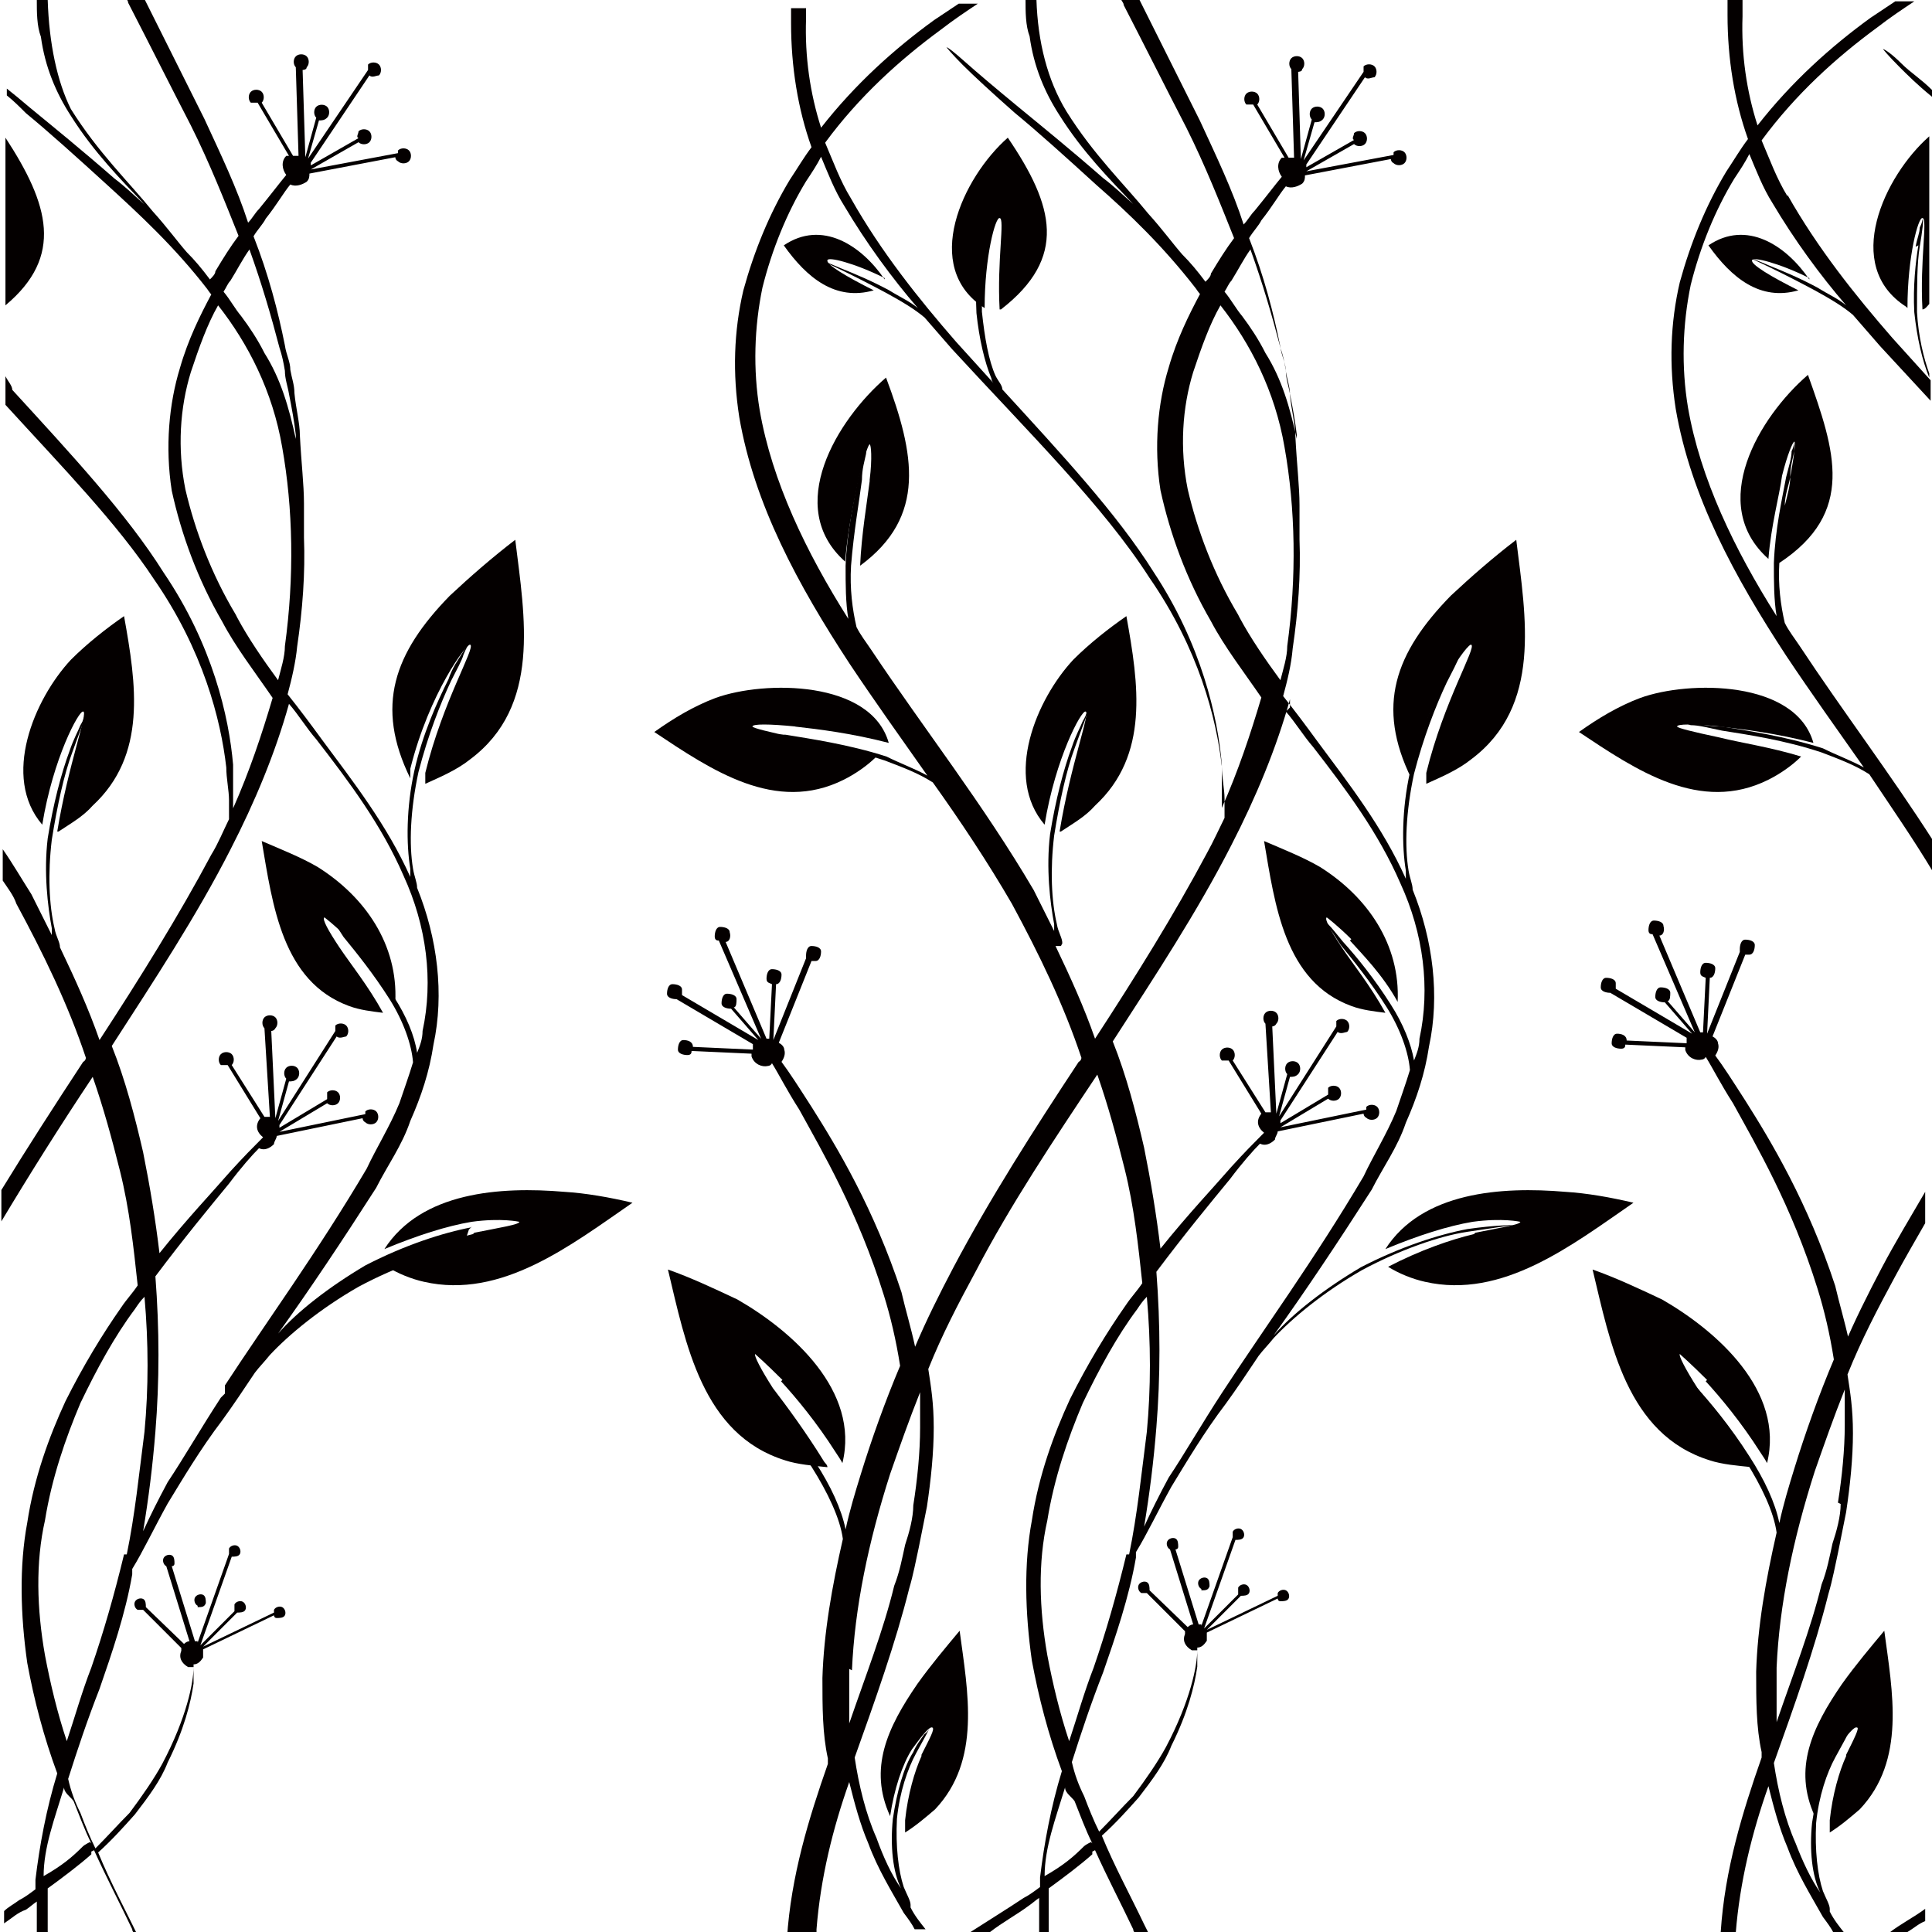 <?xml version="1.0" encoding="UTF-8"?>
<svg xmlns="http://www.w3.org/2000/svg" version="1.1" xmlns:xlink="http://www.w3.org/1999/xlink" viewBox="0 0 425.2 425.2">
  <defs>
    <style>
      .cls-1 {
        fill: none;
      }

      .cls-2 {
        fill: #040000;
      }

      .cls-3 {
        clip-path: url(#clippath);
      }
    </style>
    <clipPath id="clippath">
      <rect class="cls-1" width="425.2" height="425.2"/>
    </clipPath>
  </defs>
  <!-- Generator: Adobe Illustrator 28.7.3, SVG Export Plug-In . SVG Version: 1.2.0 Build 164)  -->
  <g>
    <g id="_レイヤー_1" data-name="レイヤー_1">
      <g id="_レイヤー_1-2" data-name="_レイヤー_1">
        <g class="cls-3">
          <g id="_レイヤー_1-2">
            <g>
              <path class="cls-2" d="M1.2,30.3v36.9c12.9-10.8,9.6-22.2,0-36.9Z"/>
              <path class="cls-2" d="M93.6,170.1v2.4c3.3-1.5,6.9-3,9.9-5.4,15.6-11.7,12-31.2,9.9-48.3-5.1,3.9-9.9,8.1-14.4,12.3-12.3,12.6-16.5,24.3-8.7,40.2v-2.1c4.2-16.8,12.6-27.9,13.2-27.3,1.2.6-6,12.3-9.9,28.2Z"/>
              <path class="cls-2" d="M12.9,183c2.7-1.8,5.4-3.3,7.5-5.7,12-11.1,9.6-26.7,6.9-41.7-3.9,2.7-8.1,6-11.7,9.6-8.1,8.7-15.3,25.8-6.3,36.3,2.4-14.7,8.1-25.2,9-24.9,1.2,0-3.3,11.7-5.7,26.4h.3Z"/>
              <path class="cls-2" d="M76.5,207c2.7,3,7.2,7.5,10.5,13.5.6-12.6-6.6-23.1-17.1-29.7-3.6-2.1-8.1-3.9-12.3-5.7,2.4,14.1,4.5,30.9,19.2,36.3,2.4.9,5.1,1.2,7.5,1.5h0c-3.3-6-7.2-10.8-9.6-14.4s-3.9-6.3-3.3-6.6c0,0,2.4,1.8,5.4,4.8h0l-.3.3Z"/>
              <path class="cls-2" d="M104.1,271.6c-5.1,1.2-12,3.6-18.9,7.2,2.4,1.5,5.4,2.7,8.1,3.3,17.1,3.9,32.4-8.1,45.9-17.4-5.1-1.2-10.2-2.1-15-2.4-14.1-1.2-31.5,0-39.6,12.6,7.2-3,13.8-5.1,19.2-6,6.6-.9,10.5,0,10.5,0,0,.6-3.9,1.2-9.9,2.4h0l-.3.3Z"/>
              <path class="cls-2" d="M103.8,270.1c-6.3,1.2-14.7,3.9-23.4,8.4-8.1,4.8-15,10.2-19.2,15,6.9-9.6,14.1-20.4,21.6-32.1,2.4-4.8,5.7-9.3,7.5-14.7,2.4-5.4,4.2-10.8,5.1-16.8,2.4-11.1.9-23.4-3.6-34.5,0-1.2-.6-2.4-.9-4.2-.9-5.4-.6-12.9,1.2-21.3,2.1-8.1,4.8-15,7.2-20.1,1.2-2.4,2.4-4.5,2.7-5.7.6-1.5,1.2-2.4,1.2-2.4,0,0-.6.6-1.5,2.1s-2.1,3-3,5.7c-2.4,4.8-5.7,12-7.5,20.1s-1.8,16.2-.9,21.6v1.8c-5.1-11.4-12.6-21-19.5-30.3-2.4-3.3-5.1-6.9-7.5-9.9.9-3.3,1.8-7.2,2.1-10.5,1.2-8.1,1.8-16.2,1.5-24v-7.5c0-4.2-.6-9-.9-15,0-2.7-.9-6-1.2-9.3,0-1.8-.6-3.3-.9-5.1,0-1.8-.9-3.3-1.2-5.4-1.5-7.5-3.6-15.6-6.9-24,.9-1.5,2.1-2.7,2.7-3.9,2.4-3,3.9-5.7,5.4-7.5,1.2.6,2.7,0,3.6-.6.6-.6.6-1.2.6-1.8l18.9-3.6s0,.6.6.9c.6.6,1.8.6,2.4,0,.6-.6.6-1.8,0-2.4s-1.8-.6-2.4,0v.6l-19.2,3.6h0l10.5-6h0c.6.6,1.8.6,2.4,0,.6-.6.6-1.8,0-2.4s-1.8-.6-2.4,0c0,.6-.6,1.2,0,1.5l-10.5,6v-.6l12.9-19.2c.6.6,1.5,0,2.1,0,.6-.6.6-1.8,0-2.4-.6-.6-1.8-.6-2.4,0v1.2l-13.2,19.5h0l2.4-8.4c.6,0,1.2,0,1.8-.6s.6-1.8,0-2.4-1.8-.6-2.4,0c-.6.6-.6,1.8,0,2.4h0l-2.4,8.7h0l-.6-19.2s.9,0,.9-.6c.6-.6.6-1.8,0-2.4-.6-.6-1.8-.6-2.4,0-.6.6-.6,1.8,0,2.4h0l.6,19.5h-1.2l-6.9-11.7h0c.6-.6.6-1.8,0-2.4-.6-.6-1.8-.6-2.4,0-.6.6-.6,1.8,0,2.4h1.5l6.9,11.7h-.6c-1.2,1.2-.9,3,0,4.2-1.5,1.8-3.3,4.2-6,7.5-.9.9-1.5,2.1-2.4,3-2.4-7.5-6-15-9.6-22.8-4.2-8.4-8.7-17.4-13.5-27h-3.9C27.6-.3,28.2,0,28.2.6c4.8,9.3,9.3,18.3,13.8,27,4.2,8.4,7.5,16.8,10.5,24.3-1.8,2.4-3.3,4.8-5.1,7.8,0,.6-.6,1.2-1.2,1.8h0c-1.8-2.4-3.3-4.2-5.1-6-2.1-2.4-4.5-5.7-7.5-9-5.1-6.3-12-12.9-18-22.5-3-6-4.8-14.4-5.1-24h-2.4c0,2.7,0,5.7.9,8.1.9,6.6,3.3,12.3,6.6,17.4,5.1,8.1,11.1,14.1,16.2,19.5-2.4-2.1-4.2-3.9-6.6-5.7-7.2-6.3-13.5-11.4-18.6-15.6-2.1-1.8-3.6-3-5.1-4.2v1.5c1.5,1.2,2.7,2.4,4.2,3.9,5.1,4.2,11.1,9.6,18,15.9,6.9,6.3,14.7,13.5,21.9,22.8,0,0,.6.9.9,1.2-2.4,4.5-5.1,9.9-6.9,16.2-2.4,7.8-3.3,17.4-1.8,27,2.1,9.6,5.7,19.5,11.1,28.8,3,5.7,7.2,11.1,11.1,16.8-2.4,8.1-5.1,16.2-8.7,24.3v-9.6c-.9-10.5-4.5-26.4-15.3-42.3-8.1-12.9-20.4-26.1-33.3-40.2,0-.9-.9-1.8-1.5-3v-.6,2.7h0v4.2c12.6,13.8,24.6,26.1,32.7,38.4,10.8,15.6,14.7,30.9,15.9,41.4,0,2.4.6,5.1.6,7.2v4.2c-1.2,2.4-2.4,5.4-3.9,7.8-7.2,13.5-15.6,27-24.6,40.8-2.4-6.9-5.4-13.5-8.7-20.4,0-1.2-.9-2.4-1.2-4.2-1.2-5.1-1.5-12-.6-19.5,1.2-7.5,2.7-14.4,4.5-19.2.9-2.4,1.5-4.2,2.1-5.7s.6-2.1.6-2.4c0,0,0,.6-.9,2.1-.6,1.5-1.5,3-2.4,5.7-1.8,4.8-3.6,11.7-4.8,19.2-.9,7.5,0,15,.9,19.8v1.5l-4.5-9c-2.1-3.3-4.2-6.9-6.3-9.9v6.9c1.2,1.8,2.4,3.3,3,5.1,6,11.1,11.4,22.2,15.3,33.9,0,0,0,.6-.6.9-6.3,9.6-12.3,18.9-18,28.2v6.9c6.3-10.5,12.9-21,20.1-31.8,2.4,6.9,4.2,13.5,6,20.7,2.1,8.4,3,16.8,3.9,25.2-1.2,1.8-2.4,3-3.6,4.8-4.2,6-8.4,12.9-12.3,20.7-3.6,7.8-6.9,16.8-8.4,26.7-1.8,9.6-1.5,20.4,0,30.9,1.5,8.1,3.6,16.2,6.6,24.3-2.4,7.8-3.9,15.9-4.8,23.4v2.1c-1.2.9-2.4,1.8-3.6,2.4-1.2.9-2.4,1.5-3.3,2.4v2.7c1.8-1.2,3-2.4,4.8-3,.9-.6,1.5-1.2,2.4-1.8v7.5c0,2.7,0,5.7.9,8.1.9,6.6,3.3,12.3,6.6,17.4,5.1,8.1,11.1,14.1,16.2,19.5-2.4-2.1-4.2-3.9-6.6-5.7-7.2-6.3-13.5-11.4-18.6-15.6-2.1-1.8-3.6-3-5.1-4.2v1.5c1.5,1.2,2.7,2.4,4.2,3.9,5.1,4.2,11.1,9.6,18,15.9,7.2,6.3,14.7,13.5,21.9,22.8,0,0,.6.9.9,1.2-2.4,4.5-5.1,9.9-6.9,16.2-2.4,7.8-3.3,17.4-1.8,27,2.1,9.6,5.7,19.5,11.1,28.8,3,5.7,7.2,11.1,11.1,16.8-2.4,8.1-5.1,16.2-8.7,24.3v-9.6c-.9-10.5-4.5-26.4-15.3-42.3-8.1-12.9-20.4-26.1-33.3-40.2,0-.9-.9-1.8-1.5-3v-.6,2.7h0v4.2c12.6,13.8,24.6,26.1,32.7,38.4,10.8,15.6,14.7,30.9,15.9,41.4,0,2.4.6,5.1.6,7.2v4.2c-1.2,2.4-2.4,5.4-3.9,7.8-7.2,13.5-15.6,27-24.6,40.8-2.4-6.9-5.4-13.5-8.7-20.4,0-1.2-.9-2.4-1.2-4.2-1.2-5.1-1.5-12-.6-19.5,1.2-7.5,2.7-14.4,4.5-19.2.9-2.4,1.5-4.2,2.1-5.7s.6-2.1.6-2.4c0,0,0,.6-.9,2.1-.6,1.5-1.5,3-2.4,5.7-1.8,4.8-3.6,11.7-4.8,19.2-.9,7.8,0,15,.9,19.8v1.5l-4.5-9c-2.1-3.3-4.2-6.9-6.3-9.9v6.9c1.2,1.8,2.4,3.3,3,5.1,6,11.1,11.4,22.2,15.3,33.9,0,0,0,.6-.6.9-6.3,8.4-12.6,17.7-18.3,27v6.9c6.3-10.5,12.9-21,20.1-31.8,2.4,6.9,4.2,13.5,6,20.7,2.1,8.4,3,16.8,3.9,25.2-1.2,1.8-2.4,3-3.6,4.8-4.2,6-8.4,12.9-12.3,20.7-3.6,7.8-6.9,16.8-8.4,26.7-1.8,9.6-1.5,20.4,0,30.9,1.5,8.1,3.6,16.2,6.6,24.3-2.4,7.8-3.9,15.9-4.8,23.4v2.1c-1.2.9-2.4,1.8-3.6,2.4-1.2.9-2.4,1.5-3.3,2.4v2.7c1.8-1.2,3-2.4,4.8-3,.9-.6,1.5-1.2,2.4-1.8v7.5h2.4v-9.3c3.3-2.4,6.9-5.1,9.6-7.5h0c2.7,5.7,5.7,11.4,8.4,17.1h3.9c-3-6.3-6.6-12.9-9.3-19.5,3-2.7,5.7-5.7,8.1-8.4,3-3.9,5.7-7.5,7.2-11.4,3.6-7.2,5.1-13.2,5.7-17.4v-4.2c.9,0,1.5-.6,2.1-1.5v-1.8l15.6-7.5s0,.6.6.6,1.5,0,1.8-.6,0-1.5-.6-1.8-1.5,0-1.8.6v.6l-15.6,7.5h0l7.5-7.5h0c.6,0,1.5,0,1.8-.6s0-1.5-.6-1.8-1.5,0-1.8.6v1.5l-7.5,7.5h0l6.9-19.5c.6,0,1.5,0,1.8-.6s0-1.5-.6-1.8-1.5,0-1.8.6v1.2l-6.9,19.5h0v-7.8c.9,0,1.5,0,1.8-.9,0-.6,0-1.5-.6-1.8s-1.5,0-1.8.6,0,1.5.6,1.8h0v7.8h-.6l-5.1-16.5s.6,0,.6-.6,0-1.5-.6-1.8-1.5,0-1.8.6,0,1.5.6,1.8h0l5.1,16.5s-.6,0-1.2.6l-8.4-8.1h0c0-.6,0-1.5-.6-1.8s-1.5,0-1.8.6,0,1.5.6,1.8h1.2l8.4,8.4v.6c-.6,1.5,0,2.7,1.5,3.6h1.2c0,3.3-1.5,11.1-6.9,21.3-1.8,3.3-4.5,7.2-7.2,10.8-2.4,2.4-4.8,5.1-7.5,7.8-1.2-2.4-2.4-5.4-3.3-7.8-1.2-2.4-2.1-4.8-2.7-7.5,2.1-6.6,4.2-12.9,6.9-19.8,2.7-7.8,5.7-16.5,7.2-25.2v-1.2c2.4-3.9,4.8-9,7.8-14.4,3.3-5.4,7.2-12,12-18.3,2.4-3.3,4.8-6.9,7.2-10.5.9-1.2,2.1-2.4,3.3-3.9,4.2-4.5,11.1-10.2,19.5-15,8.4-4.5,17.1-7.5,23.1-8.4,6-.9,10.2-1.5,10.2-1.5,0,0-3.9,0-10.2.9-6.3,1.2-14.7,3.9-23.4,8.4-8.1,4.8-15,10.2-19.2,15,6.9-9.6,14.1-20.4,21.6-32.1,2.4-4.8,5.7-9.3,7.5-14.7,2.4-5.4,4.2-10.8,5.1-16.8,2.4-11.1.9-23.4-3.6-34.5,0-1.2-.6-2.4-.9-4.2-.9-5.4-.6-12.9,1.2-21.3,2.1-8.1,4.8-15,7.2-20.1,1.2-2.4,2.4-4.5,2.7-5.7.6-1.5,1.2-2.4,1.2-2.4,0,0-.6.6-1.5,2.1s-2.1,3-3,5.7c-2.4,4.8-5.7,12-7.5,20.1s-1.8,16.2-.9,21.6v1.8c-5.1-11.4-12.6-21-19.5-30.3-2.4-3.3-5.1-6.9-7.5-9.9.9-3.3,1.8-7.2,2.1-10.5,1.2-8.1,1.8-16.2,1.5-24v-7.5c0-4.2-.6-9-.9-15,0-2.7-.9-6-1.2-9.3,0-1.8-.6-3.3-.9-5.1,0-1.8-.9-3.3-1.2-5.4-1.5-7.5-3.6-15.6-6.9-24,.9-1.5,2.1-2.7,2.7-3.9,2.4-3,3.9-5.7,5.4-7.5,1.2.6,2.7,0,3.6-.6.6-.6.6-1.2.6-1.8l18.9-3.6s0,.6.6.9c.6.6,1.8.6,2.4,0,.6-.6.6-1.8,0-2.4s-1.8-.6-2.4,0v.6l-19.2,3.6h0l10.5-6h0c.6.6,1.8.6,2.4,0,.6-.6.6-1.8,0-2.4s-1.8-.6-2.4,0c0,.6-.6,1.2,0,1.5l-10.5,6v-.6l12.9-19.2c.6.6,1.5,0,2.1,0,.6-.6.6-1.8,0-2.4s-1.8-.6-2.4,0v1.2l-13.2,19.5h0l2.4-8.4c.6,0,1.2,0,1.8-.6s.6-1.8,0-2.4-1.8-.6-2.4,0c-.6.6-.6,1.8,0,2.4h0l-2.4,8.7h0l-.6-19.2s.9,0,.9-.6c.6-.6.6-1.8,0-2.4s-1.8-.6-2.4,0c-.6.6-.6,1.8,0,2.4h0l.6,19.5h-1.2l-6.9-11.7h0c.6-.6.6-1.8,0-2.4s-1.8-.6-2.4,0c-.6.6-.6,1.8,0,2.4h1.5l6.9,11.7h-.6c-1.2,1.2-.9,3,0,4.2-1.5,1.8-3.3,4.2-6,7.5-.9.9-1.5,2.1-2.4,3-2.4-7.5-6-15-9.6-22.8-4.2-8.4-8.7-17.4-13.5-27h0c-3-6.3-6.6-12.9-9.3-19.5,3-2.7,5.7-5.7,8.1-8.4,3-3.9,5.7-7.5,7.2-11.4,3.6-7.2,5.1-13.2,5.7-17.4v-4.2c.9,0,1.5-.6,2.1-1.5v-1.8l15.6-7.5s0,.6.6.6,1.5,0,1.8-.6,0-1.5-.6-1.8-1.5,0-1.8.6v.6l-15.6,7.5h0l7.5-7.5h0c.6,0,1.5,0,1.8-.6s0-1.5-.6-1.8-1.5,0-1.8.6v1.5l-7.5,7.5h0l6.9-19.5c.6,0,1.5,0,1.8-.6s0-1.5-.6-1.8-1.5,0-1.8.6v1.2l-6.9,19.5h0v-7.8c.9,0,1.5,0,1.8-.9,0-.6,0-1.5-.6-1.8s-1.5,0-1.8.6,0,1.5.6,1.8h0v7.8h-.6l-5.1-16.5s.6,0,.6-.6,0-1.5-.6-1.8-1.5,0-1.8.6,0,1.5.6,1.8h0l5.1,16.5s-.6,0-1.2.6l-8.4-8.1h0c0-.6,0-1.5-.6-1.8s-1.5,0-1.8.6,0,1.5.6,1.8h1.2l8.4,8.4v.6c-.6,1.5,0,2.7,1.5,3.6h1.2c0,3.3-1.5,11.1-6.9,21.3-1.8,3.3-4.5,7.2-7.2,10.8-2.4,2.4-4.8,5.1-7.5,7.8-1.2-2.4-2.4-5.4-3.3-7.8-1.2-2.4-2.1-4.8-2.7-7.5,2.1-6.6,4.2-12.9,6.9-19.8,2.7-7.8,5.7-16.5,7.2-25.2v-1.2c2.4-3.9,4.8-9,7.8-14.4,3.3-5.4,7.2-12,12-18.3,2.4-3.3,4.8-6.9,7.2-10.5.9-1.2,2.1-2.4,3.3-3.9,4.2-4.5,11.1-10.2,19.5-15,8.4-4.5,17.1-7.5,23.1-8.4s10.2-1.5,10.2-1.5c0,0-3.9,0-10.2.9l1.2-3.6.6-.6ZM50.7,61.8c1.5-2.4,2.7-4.8,4.2-6.9,2.7,7.5,4.8,14.7,6.6,21.6.6,1.8.9,3.3,1.2,5.1,0,1.8.6,3.3.9,5.1.6,3,1.2,6.3,1.5,9v.9c-1.5-6.9-3.3-13.2-6.9-18.9-1.5-3-3.3-5.7-5.1-8.1-1.5-1.8-2.4-3.6-3.9-5.4.6-.9.9-1.8,1.5-2.4h0ZM51.9,135.3c-5.4-9-9-18.6-11.1-27.6-1.8-9-1.2-18,1.2-25.8,1.8-5.4,3.6-10.5,6-14.7,6.6,8.4,12,18.9,14.1,31.2,2.4,13.5,2.7,28.5.6,43.8,0,2.4-.9,5.1-1.5,7.5-3.3-4.5-6.6-9.3-9-13.8h0l-.3-.6ZM19.8,829.7s-1.2.6-1.5.9c-2.4,2.4-4.5,4.2-8.7,6.6h0c0-6.3,2.4-12.6,4.5-19.5,0,1.2,1.5,2.1,2.1,3,1.2,3,2.4,6.3,3.9,9.3h0l-.3-.3ZM27.3,766.4c-2.1,8.7-4.5,17.1-7.2,24.9-2.1,5.4-3.6,10.8-5.4,16.2-2.1-6.3-3.6-12.6-4.8-18.9-1.8-10.2-2.1-20.4,0-29.7,1.5-9.3,4.5-18,7.8-25.8,3.6-7.5,7.5-14.7,12-20.7.6-.9,1.2-1.8,2.1-2.7.9,10.2.9,20.1,0,29.7-1.2,9.3-2.1,18.3-3.9,27h-.6ZM68.4,589c7.2,9.3,14.4,18.9,19.2,30,5.1,11.1,6.6,23.1,4.2,34.2,0,1.8-.6,3.3-1.2,4.8-.6-3.9-2.4-8.1-5.1-12.3-3.6-5.7-7.5-10.5-10.5-13.8-1.5-1.8-2.4-3-3.3-3.9-.9-.9-1.2-1.5-1.5-1.5,0,0,0,.6,1.2,1.8.9,1.2,1.8,2.4,3,4.2,2.7,3.3,6.6,8.1,10.2,13.8,3,4.8,4.8,9.9,5.1,13.8-.9,3-2.1,6.3-3,9-2.1,5.1-5.1,9.9-7.2,14.4-10.8,18.3-22.2,33.9-31.2,47.7-4.5,6.9-8.1,13.2-11.7,18.6-2.1,3.9-3.9,7.5-5.4,10.8,1.2-7.2,2.1-14.4,2.7-21.9.9-11.1.9-22.5,0-34.2,6.3-8.4,12-15.3,16.2-20.4,2.7-3.6,5.1-6.3,6.6-7.8,1.2.6,2.4,0,3.3-.9,0-.6.6-1.2.6-1.8l18.9-3.9s0,.6.6.9c.6.6,1.8.6,2.4,0,.6-.6.6-1.8,0-2.4s-1.8-.6-2.4,0v.6l-18.9,3.9h0l10.5-6.3h0c.6.6,1.8.6,2.4,0,.6-.6.6-1.8,0-2.4s-1.8-.6-2.4,0v1.5l-10.5,6.3v-.6l12.6-19.5c.6.6,1.8,0,2.1,0,.6-.6.6-1.8,0-2.4s-1.8-.6-2.4,0v1.2l-12.6,19.8h0l2.4-8.7c.6,0,1.2,0,1.8-.6s.6-1.8,0-2.4-1.8-.6-2.4,0c-.6.6-.6,1.8,0,2.4h0l-2.4,8.7h0l-.9-19.2s.6,0,.9-.6c.6-.6.6-1.8,0-2.4s-1.8-.6-2.4,0c-.6.6-.6,1.8,0,2.4h0l1.2,19.5h-1.2l-7.2-11.4h0c.6-.6.6-1.8,0-2.4s-1.8-.6-2.4,0c-.6.6-.6,1.8,0,2.4h1.5l7.2,11.7h0c-1.2,1.5-.9,3,.6,4.2h0l-.6.6c-1.5,1.5-3.6,3.6-6.6,6.9-3.9,4.5-9.6,10.5-15.6,18-.9-7.5-2.1-14.7-3.6-22.2-1.8-7.8-3.9-15.9-6.9-23.4,9.3-14.4,18.6-28.5,26.1-43.2,5.4-10.5,9.9-21.3,12.9-32.1,2.1,2.4,3.9,5.4,6,7.8v1.8l-.9.9ZM62.4,565.9c0,2.4-.9,5.1-1.5,7.5-3.3-4.5-6.6-9.3-9-13.8-5.4-9-9-18.6-11.1-27.6-1.8-9-1.2-18,1.2-25.8,1.8-5.4,3.6-10.5,6-14.7,6.6,8.4,12,18.9,14.1,31.2,2.4,13.5,2.7,28.5.6,43.8h0l-.3-.6ZM60.9,500.8c.6,1.8.9,3.3,1.2,5.1s.6,3.3.9,5.1c.6,3,1.2,6.3,1.5,9v.9c-1.5-6.9-3.3-13.2-6.9-18.9-1.5-3-3.3-5.7-5.1-8.1-1.5-1.8-2.4-3.6-3.9-5.4.6-.9.9-1.8,1.5-2.4,1.5-2.4,2.7-4.8,4.2-6.9,2.7,7.5,4.8,14.7,6.6,21.6h0ZM20.7,407.2c2.7,6,5.7,11.7,8.4,17.4,0,.6.6.9.6,1.5,4.8,9.3,9.3,18.3,13.8,27,4.2,8.4,7.5,16.8,10.5,24.3-1.8,2.4-3.3,4.8-5.1,7.8,0,.6-.6,1.2-1.2,1.8h0c-1.8-2.4-3.3-4.2-5.1-6-2.1-2.4-4.5-5.7-7.5-9-5.1-6.3-12-12.9-18-22.5-4.2-6.9-6.3-15.3-6.6-24.6v-9.3c3.3-2.4,6.9-5.1,9.6-7.5h0v-.6l.6-.3ZM19.8,405.4s-1.2.6-1.5.9c-2.4,2.4-4.5,4.2-8.7,6.6h0c0-6.3,2.4-12.6,4.5-19.5,0,1.2,1.5,2.1,2.1,3,1.2,3,2.4,6.3,3.9,9.3h0l-.3-.3ZM27.3,342.1c-2.1,8.7-4.5,17.1-7.2,24.9-2.1,5.4-3.6,10.8-5.4,16.2-2.1-6.3-3.6-12.6-4.8-18.9-1.8-10.2-2.1-20.4,0-29.7,1.5-9.3,4.5-18,7.8-25.8,3.6-7.5,7.5-14.7,12-20.7.6-.9,1.2-1.8,2.1-2.7.9,10.2.9,20.1,0,29.7-1.2,9.3-2.1,18.3-3.9,27h-.6ZM48.6,307.6c-4.5,6.9-8.1,13.2-11.7,18.6-2.1,3.9-3.9,7.5-5.4,10.8,1.2-7.2,2.1-14.4,2.7-21.9.9-11.1.9-22.5,0-34.2,6.3-8.4,12-15.3,16.2-20.4,2.7-3.6,5.1-6.3,6.6-7.8,1.2.6,2.4,0,3.3-.9,0-.6.6-1.2.6-1.8l18.9-3.9s0,.6.6.9c.6.6,1.8.6,2.4,0,.6-.6.6-1.8,0-2.4-.6-.6-1.8-.6-2.4,0v.6l-18.9,3.9h0l10.5-6.3h0c.6.6,1.8.6,2.4,0,.6-.6.6-1.8,0-2.4-.6-.6-1.8-.6-2.4,0v1.5l-10.5,6.3v-.6l12.6-19.5c.6.6,1.8,0,2.1,0,.6-.6.6-1.8,0-2.4-.6-.6-1.8-.6-2.4,0v1.2l-12.6,19.8h0l2.4-8.7c.6,0,1.2,0,1.8-.6s.6-1.8,0-2.4c-.6-.6-1.8-.6-2.4,0-.6.6-.6,1.8,0,2.4h0l-2.4,8.7h0l-.9-19.2s.6,0,.9-.6c.6-.6.6-1.8,0-2.4-.6-.6-1.8-.6-2.4,0-.6.6-.6,1.8,0,2.4h0l1.2,19.5h-1.2l-7.2-11.4h0c.6-.6.6-1.8,0-2.4-.6-.6-1.8-.6-2.4,0-.6.6-.6,1.8,0,2.4h1.5l7.2,11.7h0c-1.2,1.5-.9,3,.6,4.2h0l-.6.6c-1.5,1.5-3.6,3.6-6.6,6.9-3.9,4.5-9.6,10.5-15.6,18-.9-7.5-2.1-14.7-3.6-22.2-1.8-7.8-3.9-15.9-6.9-23.4,9.3-14.4,18.6-28.5,26.1-43.2,5.4-10.5,9.9-21.3,12.9-32.1,2.1,2.4,3.9,5.4,6,7.8,7.2,9.3,14.4,18.9,19.2,30,5.1,11.1,6.6,23.1,4.2,34.2,0,1.8-.6,3.3-1.2,4.8-.6-3.9-2.4-8.1-5.1-12.3-3.6-5.7-7.5-10.5-10.5-13.8-1.5-1.8-2.4-3-3.3-3.9-.9-.9-1.2-1.5-1.5-1.5,0,0,0,.6,1.2,1.8s1.8,2.4,3,4.2c2.7,3.3,6.6,8.1,10.2,13.8,3,4.8,4.8,9.9,5.1,13.8-.9,3-2.1,6.3-3,9-2.1,5.1-5.1,9.9-7.2,14.4-10.8,18.3-22.2,33.9-31.2,47.7v1.8l-.9.9Z"/>
              <path class="cls-2" d="M194.7,61.5c-5.1-7.5-13.8-13.2-22.2-7.5,5.1,7.2,11.4,12.3,19.8,9.9-6-3-10.5-5.7-10.2-6.6,0-.9,6,.6,12.6,3.9v.3Z"/>
              <path class="cls-2" d="M220.3,68.1c14.7-11.4,11.7-22.8,1.5-37.8-9.9,8.7-19.2,28.5-5.1,37.5,0-11.4,2.4-20.1,3.3-19.8,1.2,0-.6,9.3,0,20.1h.3Z"/>
              <path class="cls-2" d="M174.9,159.9c5.4.6,12.6,1.5,20.7,3.6-3.9-13.8-27.3-13.8-38.1-9.9-4.8,1.8-9.3,4.5-13.5,7.5,12.6,8.4,26.7,18,41.7,10.5,2.4-1.2,5.1-3,7.2-5.1-6.9-2.1-13.2-3-18-4.2-5.7-1.2-9.3-2.1-9.3-2.4,0-.6,3.6-.6,9.6,0h-.3Z"/>
              <path class="cls-2" d="M191.4,105.9c-.6,4.8-1.8,11.7-2.1,18.6h0c14.7-10.8,12-24.6,5.7-41.4-10.8,9.3-22.5,28.5-9,40.5.6-7.5,2.1-13.8,3-18.3,1.2-4.8,2.1-7.5,2.4-7.5s.6,3,0,7.8h0v.3Z"/>
              <path class="cls-2" d="M313.9,170.1v2.4c3.3-1.5,6.9-3,9.9-5.4,15.6-11.7,12-31.2,9.9-48.3-5.1,3.9-9.9,8.1-14.4,12.3-12.3,12.6-16.5,24.3-8.7,40.2v-2.1c4.2-16.8,12.6-27.9,13.2-27.3,1.2.6-6,12.3-9.9,28.2Z"/>
              <path class="cls-2" d="M233.5,183c2.7-1.8,5.4-3.3,7.5-5.7,12-11.1,9.6-26.7,6.9-41.7-3.9,2.7-8.1,6-11.7,9.6-8.1,8.7-15.3,25.8-6.3,36.3,2.4-14.7,8.1-25.2,9-24.9,1.2,0-3.3,11.7-5.7,26.4h.3Z"/>
              <path class="cls-2" d="M171.9,304c3.3,3.6,7.8,9,12,15.6.6.9,1.2,1.8,1.5,2.4h0c3.9-15.9-11.1-29.1-23.1-36-5.1-2.4-10.2-4.8-15.3-6.6,3.9,16.2,7.5,36.3,25.8,42,2.7.9,6.3,1.2,9.3,1.5,0-.6-.6-.9-.9-1.5-3.9-6.3-8.1-12-11.1-15.9-2.7-4.2-4.2-7.2-3.9-7.5,0,0,2.4,2.1,6,5.7h0l-.3.3Z"/>
              <path class="cls-2" d="M202.8,386.5c-1.5,3.3-3,8.4-3.6,14.1v2.7c2.4-1.5,4.5-3.3,6.6-5.1,10.2-10.8,7.2-25.8,5.4-39.3-3,3.6-6.3,7.5-9.3,11.7-6.6,9.6-10.8,18.6-6,29.1.9-6,2.7-11.4,4.8-14.7,2.4-3.3,3.9-5.1,4.5-4.8s-.6,2.4-2.4,6h0v.3Z"/>
              <path class="cls-2" d="M297.1,207c2.7,3,7.2,7.5,10.5,13.5.6-12.6-6.6-23.1-17.1-29.7-3.6-2.1-8.1-3.9-12.3-5.7,2.4,14.1,4.5,30.9,19.2,36.3,2.4.9,5.1,1.2,7.5,1.5h0c-3.3-6-7.2-10.8-9.6-14.4s-3.9-6.3-3.3-6.6c0,0,2.4,1.8,5.4,4.8h0l-.3.3Z"/>
              <path class="cls-2" d="M324.4,271.6c-5.1,1.2-12,3.6-18.9,7.2,2.4,1.5,5.4,2.7,8.1,3.3,17.1,3.9,32.4-8.1,45.9-17.4-5.1-1.2-10.2-2.1-15-2.4-14.1-1.2-31.5,0-39.6,12.6,7.2-3,13.8-5.1,19.2-6,6.6-.9,10.5,0,10.5,0,0,.6-3.9,1.2-9.9,2.4h0l-.3.3Z"/>
              <path class="cls-2" d="M398.2,61.5c-5.1-7.5-13.8-13.2-22.2-7.5,5.1,7.2,11.4,12.3,19.8,9.9-6-3-10.5-5.7-10.2-6.6,0-.9,6,.6,12.6,3.9v.3Z"/>
              <path class="cls-2" d="M419.8,67.8c0-11.4,2.4-20.1,3.3-19.8,1.2,0-.6,9.3,0,20.1.6,0,1.2-.9,1.5-1.2V30c-9.9,8.7-19.2,28.5-5.1,37.5h0l.3.3Z"/>
              <path class="cls-2" d="M378.4,159.9c5.4.6,12.6,1.5,20.7,3.6-3.9-13.8-27.3-13.8-38.1-9.9-4.8,1.8-9.3,4.5-13.5,7.5,12.6,8.4,26.7,18,41.7,10.5,2.4-1.2,5.1-3,7.2-5.1-6.9-2.1-13.2-3-18-4.2-5.7-1.2-9.3-2.1-9.3-2.4,0-.6,3.6-.6,9.6,0h-.3Z"/>
              <path class="cls-2" d="M375.4,304c3.3,3.6,7.8,9,12,15.6.6.9,1.2,1.8,1.5,2.4h0c3.9-15.9-11.1-29.1-23.1-36-5.1-2.4-10.2-4.8-15.3-6.6,3.9,16.2,7.5,36.3,25.8,42,2.7.9,6.3,1.2,9.3,1.5,0-.6-.6-.9-.9-1.5-3.9-6.3-8.1-12-11.1-15.9-2.7-4.2-4.2-7.2-3.9-7.5,0,0,2.4,2.1,6,5.7h0l-.3.3Z"/>
              <path class="cls-2" d="M406.3,386.5c-1.5,3.3-3,8.4-3.6,14.1v2.7c2.4-1.5,4.5-3.3,6.6-5.1,10.2-10.8,7.2-25.8,5.4-39.3-3,3.6-6.3,7.5-9.3,11.7-6.6,9.6-10.8,18.6-6,29.1.9-6,2.7-11.4,4.8-14.7,2.4-3.3,3.9-5.1,4.5-4.8.6,0-.6,2.4-2.4,6h0v.3Z"/>
              <path class="cls-2" d="M406.9,295c-.9-4.2-2.1-8.1-3-12-6-18.3-14.1-31.8-19.8-40.8-2.7-4.2-4.8-7.5-6.6-9.9.6-.9.9-1.8.6-2.7,0-.6-.6-1.2-1.2-1.5l7.2-18h.9c.9,0,1.2-1.2,1.2-2.1s-1.2-1.2-2.1-1.2-1.2,1.2-1.2,2.1v.6l-7.2,18h0l.6-12.3h0c.9,0,1.2-1.2,1.2-2.1s-1.2-1.2-2.1-1.2-1.2,1.2-1.2,2.1.6.9,1.2,1.2l-.6,12h-.6l-9-21.3c.9,0,1.2-1.2.9-2.1,0-.9-1.2-1.2-2.1-1.2s-1.2,1.2-1.2,2.1.6.9.9.9l9.3,21.6h0l-6-6.9c.6,0,.6-1.2.6-1.8,0-.9-1.2-1.2-2.1-1.2s-1.2,1.2-1.2,2.1,1.2,1.2,2.1,1.2h0l6,6.9h0l-16.8-9.9v-1.2c0-.9-1.2-1.2-2.1-1.2s-1.2,1.2-1.2,2.1,1.2,1.2,2.1,1.2h0l16.8,9.9v1.2l-13.2-.6h0c0-1.2-1.2-1.5-2.1-1.5s-1.2,1.2-1.2,2.1,1.2,1.2,2.1,1.2.9-.6.9-.9l13.2.6v.6c.6,1.8,2.4,2.4,3.6,2.1,0,0,.6,0,.9-.6,1.5,2.4,3.3,6,6,10.2,5.1,9.3,12.9,22.5,18.6,40.8,1.5,4.8,2.7,9.9,3.6,15.6-3.3,7.8-6.3,16.2-8.7,24-1.2,3.9-2.4,7.8-3.3,12-.9-4.5-3.3-9.6-6.6-14.7-4.2-6.6-8.7-12-12-15.6-1.8-2.1-2.7-3.3-3.6-4.5s-1.5-1.8-1.5-1.8c0,0,0,.6,1.2,2.1.9,1.2,2.1,2.7,3.3,4.8,3,3.9,7.2,9.3,11.7,15.9,3.6,5.7,6.3,11.4,6.9,15.9-2.4,10.5-4.2,20.7-4.5,30.6,0,6.3,0,12.3,1.2,17.7v1.2c-4.2,12-8.1,24.6-9,38.4v3.3c0,9.6,1.5,18.9,4.5,27.3-1.8,2.4-3,4.5-4.8,7.2-4.5,7.5-7.8,15.6-10.2,24.3-2.1,9-2.4,18.3-.9,27.9,3.3,19.2,12.9,36.9,24.3,54.3,5.4,8.1,11.4,16.5,17.1,24.6-2.7-1.5-6-2.7-9-4.2-8.4-2.7-16.8-3.9-22.2-4.8-2.7,0-5.4-.6-6.9-.9h-2.4s.9,0,2.4.6c1.8,0,3.9.6,6.9,1.2,5.7.9,13.8,2.4,21.9,4.8,3.9,1.5,7.2,2.7,10.5,4.8,4.8,7.2,9.6,14.1,14.1,21.6v-6.9c-9.6-15-20.1-28.8-29.4-42.9-1.2-1.8-2.4-3.3-3.3-5.1-.9-3.9-1.5-8.4-1.2-13.2,16.8-11.1,12.3-24.6,6.3-41.4-10.8,9.3-22.2,28.5-8.7,40.5.6-7.5,2.4-13.8,3-18.3,1.2-4.8,2.4-7.5,2.7-7.5s0,3-.9,7.8c0,1.8-.6,3.9-1.2,6.3,0-2.4.9-4.5,1.2-6.3,0-2.4.6-4.2.9-5.7v-2.1s0,.9-.6,2.1c0,1.5-.6,3.3-1.2,5.7-.9,4.8-2.4,11.4-2.7,18.9,0,4.2,0,8.1.6,11.7-9.3-14.7-16.8-30.3-19.5-45.9-1.5-9-1.2-18.3.6-27,2.1-8.4,5.4-16.5,9.6-23.4,1.2-1.8,2.4-3.6,3.3-5.4,1.5,3.6,3,7.5,5.1,10.8,4.8,8.1,10.5,15.9,16.2,22.5-1.8-1.5-3.9-2.4-6.3-3.9-3.9-2.1-7.5-3.6-10.5-4.8s-4.5-1.8-4.5-1.8c0,0,6.6,3,14.4,7.2,3.3,1.8,6.3,3.6,8.4,5.4,2.1,2.4,3.9,4.5,6,6.9,3.6,3.9,7.2,7.8,11.1,12v-4.5c-2.7-3-5.7-6.3-8.4-9.3-8.1-9.3-16.5-19.8-23.1-31.5-2.4-3.9-3.9-8.1-5.7-12.3,7.5-10.2,16.5-18.3,25.5-24.9,2.7-2.1,5.4-3.9,8.1-5.7h0c1.5-.9,2.4-1.8,3.9-2.4v-2.7c-2.4,1.8-5.4,3.3-8.1,5.4-1.8,1.2-3.6,2.4-5.4,3.6-8.7,6.3-17.4,14.1-24.9,23.7-2.4-7.5-3.6-15.6-3.3-24v-3.3h0c.9-11.4,3.6-22.2,7.2-32.4,1.2,4.8,2.4,9.3,4.2,13.5,2.1,5.7,5.1,10.5,7.8,15.3.9,1.2,1.8,2.4,2.4,3.6h2.4c-1.2-1.5-2.4-3-3.3-4.8v-.6c0-.9-.9-2.4-1.5-3.9-1.2-3.6-1.8-9-1.5-15,.6-6,2.4-11.1,4.2-14.4,1.8-3.3,3-5.4,3-5.7,0,0,0,.6-1.2,1.5-.6.9-1.8,2.4-2.4,3.9-2.1,3.3-3.6,8.7-4.5,14.7-.6,6,0,11.7,1.8,15.3h0c-2.1-3-3.9-6.9-5.4-10.8-2.4-5.4-3.9-11.7-4.8-17.7,4.5-12.6,9-25.2,12-37.2.9-3,1.5-6.3,2.1-9,.6-3,1.2-6,1.8-9,.9-6,1.5-12,1.5-17.4s-.6-9-1.2-12.9c3-7.5,6.6-14.4,10.5-21.6,2.1-3.9,4.2-7.5,6.6-11.7v-6.9c-3.3,5.7-6.6,11.1-9.6,16.8s-6,11.7-8.4,17.4h1.8l-.6-1.5ZM405.1,331c0,2.7-.9,6-1.8,8.7-.6,2.7-1.2,6-2.4,9-2.4,9.9-6.3,19.8-9.9,30.3v-12c.6-13.8,3.6-28.2,8.4-43.2,2.1-6,4.2-12,6.6-18v7.8c0,5.4-.6,11.4-1.5,17.1h0l.6.3Z"/>
              <path class="cls-2" d="M418.6,14.1c-2.4-2.4-3.9-3.3-4.2-3.3,0,0,1.2,1.5,3.6,3.9,1.8,1.8,3.9,3.9,7.2,6.6v-1.5c-2.4-2.4-4.8-3.9-6.6-5.7Z"/>
              <path class="cls-2" d="M422.2,54c-.6,3.6-1.2,9-.9,14.7.6,5.7,1.8,10.8,3.3,14.4v.9-1.8c-1.2-3.3-2.4-8.1-2.7-13.5,0-5.7,0-10.8.6-14.4s.9-6,.6-6c0,0,0,.6-.6,1.8,0,1.2-.6,2.4-.9,4.2h0l.6-.3Z"/>
              <path class="cls-2" d="M393.4,43.2c-2.4-3.9-3.9-8.1-5.7-12.3,7.5-10.2,16.5-18.3,25.5-24.9,2.7-2.1,5.4-3.9,8.1-5.7h-4.2c-1.8,1.2-3.6,2.4-5.4,3.6-8.7,6.3-17.4,14.1-24.9,23.7-2.4-7.5-3.6-15.6-3.3-24V0h-3.3v3.3c0,9.6,1.5,18.9,4.5,27.3-1.8,2.4-3,4.5-4.8,7.2-4.5,7.5-7.8,15.6-10.2,24.3-2.1,9-2.4,18.3-.9,27.9,3.3,19.2,12.9,36.9,24.3,54.3,5.4,8.1,11.4,16.5,17.1,24.6-2.7-1.5-6-2.7-9-4.2-8.4-2.7-16.8-3.9-22.2-4.8-2.7,0-5.4-.6-6.9-.9h-2.4s.9,0,2.4.6c1.8,0,3.9.6,6.9,1.2,5.7.9,13.8,2.1,21.9,4.8,3.9,1.5,7.2,2.7,10.5,4.8,4.8,7.2,9.6,14.1,14.1,21.6v-6.9c-9.6-15-20.1-28.8-29.4-42.9-1.2-1.8-2.4-3.3-3.3-5.1-.9-3.9-1.5-8.4-1.2-13.2,16.8-11.1,12.3-24.6,6.3-41.4-10.8,9.3-22.2,28.5-8.7,40.5.6-7.5,2.4-13.8,3-18.3,1.2-4.8,2.4-7.5,2.7-7.5s0,3-.9,7.8c0,1.8-.6,3.9-1.2,6.3,0-2.4.9-4.5,1.2-6.3,0-2.4.6-4.2.9-5.7v-2.1s0,.9-.6,2.1c0,1.5-.6,3.3-1.2,5.7-.9,4.8-2.4,11.4-2.7,18.9,0,4.2,0,8.1.6,11.7-9.3-14.7-16.8-30.3-19.5-45.9-1.5-9-1.2-18.3.6-27,2.1-8.4,5.4-16.5,9.6-23.4,1.2-1.8,2.4-3.6,3.3-5.4,1.5,3.6,3,7.5,5.1,10.8,4.8,8.1,10.5,15.9,16.2,22.5-1.8-1.5-3.9-2.4-6.3-3.9-3.9-2.1-7.5-3.6-10.5-4.8-2.7-1.2-4.5-1.8-4.5-1.8,0,0,6.6,3,14.4,7.2,3.3,1.8,6.3,3.6,8.4,5.4,2.1,2.4,3.9,4.5,6,6.9,3.6,3.9,7.2,7.8,11.1,12v-4.5c-2.7-3-5.7-6.3-8.4-9.3-8.1-9.3-16.5-19.8-23.1-31.5h0v.3Z"/>
              <path class="cls-2" d="M1.2,454.6v36.9c12.9-10.8,9.6-22.2,0-36.9Z"/>
              <path class="cls-2" d="M93.6,594.7v2.4c3.3-1.5,6.9-3,9.9-5.4,15.6-11.7,12-31.2,9.9-48.3-5.1,3.9-9.9,8.1-14.4,12.3-12.3,12.6-16.5,24.3-8.7,40.2v-2.1c4.2-16.8,12.6-27.9,13.2-27.3,1.2.6-6,12.3-9.9,28.2h0Z"/>
              <path class="cls-2" d="M12.9,607.3c2.7-1.8,5.4-3.3,7.5-5.7,12-11.1,9.6-26.7,6.9-41.7-3.9,2.7-8.1,6-11.7,9.6-8.1,8.7-15.3,25.8-6.3,36.3,2.4-14.7,8.1-25.2,9-24.9,1.2,0-3.3,11.7-5.7,26.4h.3Z"/>
              <path class="cls-2" d="M76.5,631.3c2.7,3,7.2,7.5,10.5,13.5.6-12.6-6.6-23.1-17.1-29.7-3.6-2.4-8.1-3.9-12.3-5.7,2.4,14.1,4.5,30.9,19.2,36.3,2.4.9,5.1,1.2,7.5,1.5h0c-3.3-6-7.2-10.8-9.6-14.4s-3.9-6.3-3.3-6.6c0,0,2.4,1.8,5.4,4.8h0l-.3.3Z"/>
              <path class="cls-2" d="M104.1,695.9c-5.1,1.2-12,3.6-18.9,7.2,2.4,1.5,5.4,2.7,8.1,3.3,17.1,3.9,32.4-8.1,45.9-17.4-5.1-1.2-10.2-2.4-15-2.4-14.1-1.2-31.5,0-39.6,12.6,7.2-3,13.8-5.1,19.2-6,6.6-.9,10.5,0,10.5,0,0,.6-3.9,1.2-9.9,2.4h0l-.3.3Z"/>
              <path class="cls-2" d="M194.7,485.8c-5.1-7.5-13.8-13.2-22.2-7.5,5.1,7.2,11.4,12.3,19.8,9.9-6-3-10.5-5.7-10.2-6.6,0-.9,6,.6,12.6,3.9h0v.3Z"/>
              <path class="cls-2" d="M220.3,492.4c14.7-11.4,11.7-22.8,1.5-37.8-9.9,8.7-19.2,28.5-5.1,37.5,0-11.4,2.4-20.1,3.3-19.8,1.2,0-.6,9.3,0,20.1h.3Z"/>
              <path class="cls-2" d="M174.9,584.2c5.4.6,12.6,1.5,20.7,3.6-3.9-13.8-27.3-13.8-38.1-9.9-4.8,1.8-9.3,4.5-13.5,7.5,12.6,8.4,26.7,18,41.7,10.5,2.4-1.2,5.1-3,7.2-5.1-6.9-2.1-13.2-3-18-4.2-5.7-1.2-9.3-2.1-9.3-2.4,0-.6,3.6-.6,9.6,0h-.3Z"/>
              <path class="cls-2" d="M191.4,530.2c-.6,4.8-1.8,11.7-2.1,18.6h0c14.7-10.8,12-24.6,5.7-41.4-10.8,9.3-22.5,28.5-9,40.5.6-7.5,2.1-13.8,3-18.3,1.2-4.8,2.1-7.5,2.4-7.5s.6,3,0,7.8h0v.3Z"/>
              <path class="cls-2" d="M313.9,594.7v2.4c3.3-1.5,6.9-3,9.9-5.4,15.6-11.7,12-31.2,9.9-48.3-5.1,3.9-9.9,8.1-14.4,12.3-12.3,12.6-16.5,24.3-8.7,40.2v-2.1c4.2-16.8,12.6-27.9,13.2-27.3,1.2.6-6,12.3-9.9,28.2h0Z"/>
              <path class="cls-2" d="M233.5,607.3c2.7-1.8,5.4-3.3,7.5-5.7,12-11.1,9.6-26.7,6.9-41.7-3.9,2.7-8.1,6-11.7,9.6-8.1,8.7-15.3,25.8-6.3,36.3,2.4-14.7,8.1-25.2,9-24.9,1.2,0-3.3,11.7-5.7,26.4h.3Z"/>
              <path class="cls-2" d="M171.9,728.3c3.3,3.6,7.8,9,12,15.6.6.9,1.2,1.8,1.5,2.4h0c3.9-15.9-11.1-29.1-23.1-36-5.1-2.4-10.2-4.8-15.3-6.6,3.9,16.2,7.5,36.3,25.8,42,2.7.9,6.3,1.2,9.3,1.5,0-.6-.6-.9-.9-1.5-3.9-6.3-8.1-12-11.1-15.9-2.7-4.2-4.2-7.2-3.9-7.5,0,0,2.4,2.1,6,5.7h0l-.3.3Z"/>
              <path class="cls-2" d="M202.8,810.8c-1.5,3.3-3,8.4-3.6,14.1v2.7c2.4-1.5,4.5-3.3,6.6-5.1,10.2-10.8,7.2-25.8,5.4-39.3-3,3.6-6.3,7.5-9.3,11.7-6.6,9.6-10.8,18.6-6,29.1.9-6,2.7-11.4,4.8-14.7,2.4-3.3,3.9-5.1,4.5-4.8.6,0-.6,2.4-2.4,6h0v.3Z"/>
              <path class="cls-2" d="M297.1,631.3c2.7,3,7.2,7.5,10.5,13.5.6-12.6-6.6-23.1-17.1-29.7-3.6-2.4-8.1-3.9-12.3-5.7,2.4,14.1,4.5,30.9,19.2,36.3,2.4.9,5.1,1.2,7.5,1.5h0c-3.3-6-7.2-10.8-9.6-14.4s-3.9-6.3-3.3-6.6c0,0,2.4,1.8,5.4,4.8h0l-.3.3Z"/>
              <path class="cls-2" d="M344.5,686.6c-14.1-1.2-31.5,0-39.6,12.6,7.2-3,13.8-5.1,19.2-6,6.6-.9,10.5,0,10.5,0,0,.6-3.9,1.2-9.9,2.4-5.1,1.2-12,3.6-18.9,7.2,2.4,1.5,5.4,2.7,8.1,3.3,17.1,3.9,32.4-8.1,45.9-17.4-5.1-1.2-10.2-2.4-15-2.4h0l-.3.3Z"/>
              <path class="cls-2" d="M324.1,694.4c-6.3,1.2-14.7,3.9-23.4,8.4-8.1,4.8-15,10.2-19.2,15,6.9-9.6,14.1-20.4,21.6-32.1,2.4-4.8,5.7-9.3,7.5-14.7,2.4-5.4,4.2-10.8,5.1-16.8,2.4-11.1.9-23.4-3.6-34.5,0-1.2-.6-2.4-.9-4.2-.9-5.4-.6-12.9,1.2-21.3,2.1-8.1,4.8-15,7.2-20.1,1.2-2.4,2.4-4.5,2.7-5.7.6-1.5,1.2-2.4,1.2-2.4,0,0-.6.6-1.5,2.1s-2.1,3-3,5.7c-2.4,4.8-5.7,12-7.5,20.1-1.8,8.1-1.8,16.2-.9,21.6v1.8c-5.1-11.4-12.6-21-19.5-30.3-2.4-3.3-5.1-6.9-7.5-9.9.9-3.3,1.8-6.9,2.1-10.5,1.2-8.1,1.8-16.2,1.5-24v-7.5c0-4.2-.6-9-.9-15,0-2.7-.9-6-1.2-9.3,0-1.8-.6-3.3-.9-5.1,0-1.8-.9-3.3-1.2-5.4-1.5-7.5-3.6-15.6-6.9-24,.9-1.5,2.1-2.7,2.7-3.9,2.4-3,3.9-5.7,5.4-7.5,1.2.6,2.7,0,3.6-.6s.6-1.2.6-1.8l18.9-3.6s0,.6.6.9c.6.6,1.8.6,2.4,0,.6-.6.6-1.8,0-2.4s-1.8-.6-2.4,0v.6l-19.2,3.6h0l10.5-6h0c.6.6,1.8.6,2.4,0,.6-.6.6-1.8,0-2.4s-1.8-.6-2.4,0c0,.6-.6,1.2,0,1.5l-10.5,6v-.6l12.9-19.2c.6.6,1.5,0,2.1,0,.6-.6.6-1.8,0-2.4s-1.8-.6-2.4,0v1.2l-13.2,19.5h0l2.4-8.4c.6,0,1.2,0,1.8-.6s.6-1.8,0-2.4-1.8-.6-2.4,0c-.6.6-.6,1.8,0,2.4h0l-2.4,8.7h0l-.6-19.2s.9,0,.9-.6c.6-.6.6-1.8,0-2.4s-1.8-.6-2.4,0c-.6.6-.6,1.8,0,2.4h0l.6,19.5h-1.2l-6.9-11.7h0c.6-.6.6-1.8,0-2.4s-1.8-.6-2.4,0c-.6.6-.6,1.8,0,2.4h1.5l6.9,11.7h-.6c-1.2,1.2-.9,3,0,4.2-1.5,1.8-3.3,4.2-6,7.5-.9.9-1.5,2.1-2.4,3-2.4-7.5-6-15-9.6-22.8-4.2-8.4-8.7-17.4-13.5-27h0c-3-6.3-6.6-12.9-9.3-19.5,3-2.7,5.7-5.7,8.1-8.4,3-3.9,5.7-7.5,7.2-11.4,3.6-7.2,5.1-13.2,5.7-17.4v-4.2c.9,0,1.5-.6,2.1-1.5v-1.8l15.6-7.5s0,.6.6.6,1.5,0,1.8-.6,0-1.5-.6-1.8-1.5,0-1.8.6v.6l-15.6,7.5h0l7.5-7.5h0c.6,0,1.5,0,1.8-.6s0-1.5-.6-1.8-1.5,0-1.8.6v1.5l-7.5,7.5h0l6.9-19.5c.6,0,1.5,0,1.8-.6s0-1.5-.6-1.8-1.5,0-1.8.6v1.2l-6.9,19.5h0v-7.8c.9,0,1.5,0,1.8-.9,0-.6,0-1.5-.6-1.8s-1.5,0-1.8.6,0,1.5.6,1.8h0v7.8h-.6l-5.1-16.5s.6,0,.6-.6,0-1.5-.6-1.8-1.5,0-1.8.6,0,1.5.6,1.8h0l5.1,16.5s-.6,0-1.2.6l-8.4-8.1h0c0-.6,0-1.5-.6-1.8s-1.5,0-1.8.6,0,1.5.6,1.8h1.2l8.4,8.4v.6c-.6,1.5,0,2.7,1.5,3.6h1.2c0,3.3-1.5,11.1-6.9,21.3-1.8,3.3-4.5,7.2-7.2,10.8-2.4,2.4-4.8,5.1-7.5,7.8-1.2-2.4-2.4-5.4-3.3-7.8-1.2-2.4-2.1-4.8-2.7-7.5,2.1-6.6,4.2-12.9,6.9-19.8,2.7-7.8,5.7-16.5,7.2-25.2v-1.2c2.4-3.9,4.8-9,7.8-14.4,3.3-5.4,7.2-12,12-18.3,2.4-3.3,4.8-6.9,7.2-10.5.9-1.2,2.1-2.4,3.3-3.9,4.2-4.5,11.1-10.2,19.5-15,8.4-4.5,17.1-7.5,23.1-8.4s10.2-1.5,10.2-1.5c0,0-3.9,0-10.2.9-6.3,1.2-14.7,3.9-23.4,8.4-8.1,4.8-15,10.2-19.2,15,6.9-9.6,14.1-20.4,21.6-32.1,2.4-4.8,5.7-9.3,7.5-14.7,2.4-5.4,4.2-10.8,5.1-16.8,2.4-11.1.9-23.4-3.6-34.5,0-1.2-.6-2.4-.9-4.2-.9-5.4-.6-12.9,1.2-21.3,2.1-8.1,4.8-15,7.2-20.1,1.2-2.4,2.4-4.5,2.7-5.7.6-1.5,1.2-2.4,1.2-2.4,0,0-.6.6-1.5,2.1s-2.1,3-3,5.7c-2.4,4.8-5.7,12-7.5,20.1-1.8,8.1-1.8,16.2-.9,21.6v1.8c-5.1-11.4-12.6-21-19.5-30.3-2.4-3.3-5.1-6.9-7.5-9.9.9-3.3,1.8-6.9,2.1-10.5,1.2-8.1,1.8-16.2,1.5-24v-7.5c0-4.2-.6-9-.9-15,0-2.7-.9-6-1.2-9.3,0-1.8-.6-3.3-.9-5.1,0-1.8-.9-3.3-1.2-5.4-1.5-7.5-3.6-15.6-6.9-24,.9-1.5,2.1-2.7,2.7-3.9,2.4-3,3.9-5.7,5.4-7.5,1.2.6,2.7,0,3.6-.6.6-.6.6-1.2.6-1.8l18.9-3.6s0,.6.6.9c.6.6,1.8.6,2.4,0,.6-.6.6-1.8,0-2.4s-1.8-.6-2.4,0v.6l-19.2,3.6h0l10.5-6h0c.6.6,1.8.6,2.4,0,.6-.6.6-1.8,0-2.4s-1.8-.6-2.4,0c0,.6-.6,1.2,0,1.5l-10.5,6v-.6l12.9-19.2c.6.6,1.5,0,2.1,0,.6-.6.6-1.8,0-2.4-.6-.6-1.8-.6-2.4,0v1.2l-13.2,19.5h0l2.4-8.4c.6,0,1.2,0,1.8-.6s.6-1.8,0-2.4-1.8-.6-2.4,0c-.6.6-.6,1.8,0,2.4h0l-2.4,8.7h0l-.6-19.2s.9,0,.9-.6c.6-.6.6-1.8,0-2.4-.6-.6-1.8-.6-2.4,0-.6.6-.6,1.8,0,2.4h0l.6,19.5h-1.2l-6.9-11.7h0c.6-.6.6-1.8,0-2.4-.6-.6-1.8-.6-2.4,0-.6.6-.6,1.8,0,2.4h1.5l6.9,11.7h-.6c-1.2,1.2-.9,3,0,4.2-1.5,1.8-3.3,4.2-6,7.5-.9.9-1.5,2.1-2.4,3-2.4-7.5-6-15-9.6-22.8-4.2-8.4-8.7-17.4-13.5-27h-3.9c0,.6.6.9.6,1.5,4.8,9.3,9.3,18.3,13.8,27,4.2,8.4,7.5,16.8,10.5,24.3-1.8,2.4-3.3,4.8-5.1,7.8,0,.6-.6,1.2-1.2,1.8h0c-1.8-2.4-3.3-4.2-5.1-6-2.1-2.4-4.5-5.7-7.5-9-5.1-6.3-12-12.9-18-22.5-4.2-6.9-6.3-15.3-6.6-24.6h-2.4c0,2.7,0,5.7.9,8.1.9,6.6,3.3,12.3,6.6,17.4,5.1,8.1,11.1,14.1,16.2,19.5-2.4-2.1-4.2-3.9-6.6-5.7-7.2-6.3-13.5-11.4-18.6-15.6-5.1-4.2-9-7.5-11.7-9.9s-3.9-3.3-4.2-3.3c0,0,1.2,1.5,3.6,3.9s6.3,6,11.4,10.5c5.1,4.2,11.1,9.6,18,15.9,7.2,6.3,14.7,13.5,21.9,22.8,0,0,.6.9.9,1.2-2.4,4.5-5.1,9.9-6.9,16.2-2.4,7.8-3.3,17.4-1.8,27,2.1,9.6,5.7,19.5,11.1,28.8,3,5.7,7.2,11.1,11.1,16.8-2.4,8.1-5.1,16.2-8.7,24.3v-9.6c-.9-10.5-4.5-26.4-15-42.3-8.1-12.9-20.4-26.1-33.3-40.2,0-.9-.9-1.8-1.5-3-1.5-3.3-2.4-8.4-3-14.1,0-5.7,0-10.8.6-14.4.6-3.6.9-6,.6-6,0,0,0,.6-.6,1.8,0,1.2-.6,2.4-.9,4.2-.6,3.6-1.2,9-.9,14.7.6,5.7,1.8,10.8,3.3,14.4,0,.6.6,1.2.9,1.5-2.7-3-6-6.6-8.7-9.6-8.1-9.3-16.5-19.8-23.1-31.5-2.4-3.9-3.9-8.1-5.7-12.3,7.5-10.2,16.5-18.3,25.5-24.9,2.7-2.1,5.4-3.9,8.1-5.7h-4.2c-1.8,1.2-3.6,2.4-5.4,3.6-8.7,6.3-17.4,14.1-24.9,23.7-2.4-7.5-3.6-15.6-3.3-24V1.8h-3.3v3.3c0,9.6,1.5,18.9,4.5,27.3-1.8,2.4-3,4.5-4.8,7.2-4.5,7.5-7.8,15.6-10.2,24.3-2.1,9-2.4,18.3-.9,27.9,3.3,19.2,12.9,36.9,24.3,54.3,5.4,8.1,11.4,16.5,17.1,24.6-2.7-1.5-6-2.7-9-4.2-8.4-2.7-16.8-3.9-22.2-4.8-2.7,0-5.4-.6-6.9-.9h-2.4s.9,0,2.4.6c1.8,0,3.9.6,6.9,1.2,5.7.9,13.8,2.1,21.9,4.8,3.9,1.5,7.2,2.7,10.5,4.8,6,8.4,12,17.4,17.4,26.7,6,11.1,11.4,22.2,15.3,33.9,0,0,0,.6-.6.9-9.9,15-19.5,30-27.6,45.3-3,5.7-6,11.7-8.4,17.4-.9-4.2-2.1-8.1-3-12-6-18.3-14.1-31.8-19.8-40.8-2.7-4.2-4.8-7.5-6.6-9.9.6-.9.9-1.8.6-2.7,0-.6-.6-1.2-1.2-1.5l7.2-18h.9c.9,0,1.2-1.2,1.2-2.1s-1.2-1.2-2.1-1.2-1.2,1.2-1.2,2.1v.6l-7.2,18h0l.6-12.3h0c.9,0,1.2-1.2,1.2-2.1s-1.2-1.2-2.1-1.2-1.2,1.2-1.2,2.1.6.9,1.2,1.2l-.6,12h-.6l-9-21.3c.9,0,1.2-1.2.9-2.1,0-.9-1.2-1.2-2.1-1.2s-1.2,1.2-1.2,2.1.6.9.9.9l9.3,21.6h0l-6-6.9c.6,0,.6-1.2.6-1.8,0-.9-1.2-1.2-2.1-1.2s-1.2,1.2-1.2,2.1,1.2,1.2,2.1,1.2h0l6,6.9h0l-16.8-9.9v-1.2c0-.9-1.2-1.2-2.1-1.2s-1.2,1.2-1.2,2.1,1.2,1.2,2.1,1.2h0l16.8,9.9v1.2l-13.2-.6h0c0-1.2-1.2-1.5-2.1-1.5s-1.2,1.2-1.2,2.1,1.2,1.2,2.1,1.2.9-.6.9-.9l13.2.6v.6c.6,1.8,2.4,2.4,3.6,2.1,0,0,.6,0,.9-.6,1.5,2.4,3.3,6,6,10.2,5.1,9.3,12.9,22.5,18.6,40.8,1.5,4.8,2.7,9.9,3.6,15.6-3.3,7.8-6.3,16.2-8.7,24-1.2,3.9-2.4,7.8-3.3,12-.9-4.5-3.3-9.6-6.6-14.7-4.2-6.6-8.7-12-12-15.6-1.8-2.1-2.7-3.3-3.6-4.5s-1.5-1.8-1.5-1.8c0,0,0,.6,1.2,2.1.9,1.2,2.1,2.7,3.3,4.8,3,3.9,7.2,9.3,11.7,15.9,3.6,5.7,6.3,11.4,6.9,15.9-2.4,10.5-4.2,20.7-4.5,30.6,0,6.3,0,12.3,1.2,17.7v1.2c-4.2,12-8.1,24.6-9,38.4v3.3c0,9.6,1.5,18.9,4.5,27.3-1.8,2.4-3,4.5-4.8,7.2-4.5,7.5-7.8,15.6-10.2,24.3-2.1,9-2.4,18.3-.9,27.9,3.3,19.2,12.9,36.9,24.3,54.3,5.4,8.1,11.4,16.5,17.1,24.6-2.7-1.5-6-2.7-9-4.2-8.4-2.7-16.8-3.9-22.2-4.8-2.7,0-5.4-.6-6.9-.9h-2.4s.9,0,2.4.6c1.8,0,3.9.6,6.9,1.2,5.7.9,13.8,2.4,21.9,4.8,3.9,1.5,7.2,2.7,10.5,4.8,6,8.4,12,17.4,17.4,26.7,6,11.1,11.4,22.2,15.3,33.9,0,0,0,.6-.6.9-9.9,15-19.5,30-27.6,45.3-3,5.7-6,11.7-8.4,17.4-.9-4.2-2.1-8.1-3-12-6-18.3-14.1-31.8-19.8-40.8-2.7-4.2-4.8-7.5-6.6-9.9.6-.9.9-1.8.6-2.7,0-.6-.6-1.2-1.2-1.5l7.2-18h.9c.9,0,1.2-1.2,1.2-2.1s-1.2-1.2-2.1-1.2-1.2,1.2-1.2,2.1v.6l-7.2,18h0l.6-12.3h0c.9,0,1.2-1.2,1.2-2.1s-1.2-1.2-2.1-1.2-1.2,1.2-1.2,2.1.6.9,1.2,1.2l-.6,12h-.6l-9-21.3c.9,0,1.2-1.2.9-2.1,0-.9-1.2-1.2-2.1-1.2s-1.2,1.2-1.2,2.1.6.9.9.9l9.3,21.6h0l-6-6.9c.6,0,.6-1.2.6-1.8,0-.9-1.2-1.2-2.1-1.2s-1.2,1.2-1.2,2.1,1.2,1.2,2.1,1.2h0l6,6.9h0l-16.8-9.9v-1.2c0-.9-1.2-1.2-2.1-1.2s-1.2,1.2-1.2,2.1,1.2,1.2,2.1,1.2h0l16.8,9.9v1.2l-13.2-.6h0c0-1.2-1.2-1.5-2.1-1.5s-1.2,1.2-1.2,2.1,1.2,1.2,2.1,1.2.9-.6.9-.9l13.2.6v.6c.6,1.8,2.4,2.4,3.6,2.1,0,0,.6,0,.9-.6,1.5,2.4,3.3,6,6,10.2,5.1,9.3,12.9,22.5,18.6,40.8,1.5,4.8,2.7,9.9,3.6,15.6-3.3,7.8-6.3,16.2-8.7,24s-2.4,7.8-3.3,12c-.9-4.5-3.3-9.6-6.6-14.7-4.2-6.6-8.7-12-12-15.6-1.8-2.1-2.7-3.3-3.6-4.5s-1.5-1.8-1.5-1.8c0,0,0,.6,1.2,2.1.9,1.2,2.1,2.7,3.3,4.8,3,3.9,7.2,9.3,11.7,15.9,3.6,5.7,6.3,11.4,6.9,15.9-2.4,10.5-4.2,20.7-4.5,30.6,0,6.3,0,12.3,1.2,17.7v1.2c-4.2,12-8.1,24.6-9,38.4h3.3c.9-11.4,3.6-22.2,7.2-32.4,1.2,4.8,2.4,9.3,4.2,13.5,2.1,5.7,5.1,10.5,7.8,15.3.9,1.2,1.8,2.4,2.4,3.6h2.4c-1.2-1.5-2.4-3-3.3-4.8v-.6c0-.9-.9-2.4-1.5-3.9-1.2-3.6-1.8-9-1.5-15,.6-6,2.4-11.1,4.2-14.4s3-5.4,3-5.7c0,0,0,.6-1.2,1.5-.6.9-1.8,2.4-2.4,3.9-2.1,3.3-3.6,8.7-4.5,14.7-.6,6,0,11.7,1.8,15.3h0c-2.1-3-3.9-6.9-5.4-11.1-2.4-5.4-3.9-11.7-4.8-17.7,4.5-12.6,9-25.2,12-37.2.9-3,1.5-6.3,2.1-9,.6-3,1.2-6,1.8-9,.9-6,1.5-12,1.5-17.4s-.6-9-1.2-12.9c3-7.5,6.6-14.4,10.5-21.6,7.5-14.4,17.1-28.8,26.7-43.2,2.4,6.9,4.2,13.5,6,20.7,2.1,8.4,3,16.8,3.9,25.2-1.2,1.8-2.4,3-3.6,4.8-4.2,6-8.4,12.9-12.3,20.7-3.6,7.8-6.9,16.8-8.4,26.7-1.8,9.6-1.5,20.4,0,30.9,1.5,8.1,3.6,16.2,6.6,24.3-2.4,7.8-3.9,15.9-4.8,23.4v2.1c-1.2.9-2.4,1.8-3.6,2.4-3.6,2.4-7.5,4.8-11.7,7.5h4.2c2.7-2.1,6-3.9,8.4-5.7.9-.6,1.5-1.2,2.4-1.8v7.5h2.4v-9.3c3.3-2.4,6.9-5.1,9.6-7.5h0l8.4,17.1h3.9c-3-6.3-6.6-12.9-9.3-19.5,3-2.7,5.7-5.7,8.1-8.4,3-3.9,5.7-7.5,7.2-11.4,3.6-7.2,5.1-13.2,5.7-17.4v-4.2c.9,0,1.5-.6,2.1-1.5v-1.8l15.6-7.5s0,.6.6.6,1.5,0,1.8-.6,0-1.5-.6-1.8-1.5,0-1.8.6v.6l-15.6,7.5h0l7.5-7.5h0c.6,0,1.5,0,1.8-.6s0-1.5-.6-1.8-1.5,0-1.8.6v1.5l-7.5,7.5h0l6.9-19.5c.6,0,1.5,0,1.8-.6s0-1.5-.6-1.8-1.5,0-1.8.6v1.2l-6.9,19.5h0v-7.8c.9,0,1.5,0,1.8-.9,0-.6,0-1.5-.6-1.8s-1.5,0-1.8.6,0,1.5.6,1.8h0v7.8h-.6l-5.1-16.5s.6,0,.6-.6,0-1.5-.6-1.8-1.5,0-1.8.6,0,1.5.6,1.8h0l5.1,16.5s-.6,0-1.2.6l-8.4-8.1h0c0-.6,0-1.5-.6-1.8s-1.5,0-1.8.6,0,1.5.6,1.8h1.2l8.4,8.4v.6c-.6,1.5,0,2.7,1.5,3.6h1.2c0,3.3-1.5,11.1-6.9,21.3-1.8,3.3-4.5,7.2-7.2,10.8-2.4,2.4-4.8,5.1-7.5,7.8-1.2-2.4-2.4-5.4-3.3-7.8-1.2-2.4-2.1-4.8-2.7-7.5,2.1-6.6,4.2-12.9,6.9-19.8,2.7-7.8,5.7-16.5,7.2-25.2v-1.2c2.4-3.9,4.8-9,7.8-14.4,3.3-5.4,7.2-12,12-18.3,2.4-3.3,4.8-6.9,7.2-10.5.9-1.2,2.1-2.4,3.3-3.9,4.2-4.5,11.1-10.2,19.5-15,8.4-4.5,17.1-7.5,23.1-8.4,6-.9,10.2-1.5,10.2-1.5,0,0-3.9,0-10.2.9l4.2-2.4v-2.7ZM201.3,755.3c0,2.7-.9,6-1.8,8.7-.6,2.7-1.2,6-2.4,9-2.4,9.9-6.3,19.8-9.9,30.3v-12c.6-13.8,3.6-28.2,8.4-43.2,2.1-6,4.2-12,6.6-18v7.8c0,5.4-.6,11.4-1.5,17.1h0l.6.3ZM283,565.9c0,2.4-.9,5.1-1.5,7.5-3.3-4.5-6.6-9.3-9-13.8-5.4-9-9-18.6-11.1-27.6-1.8-9-1.2-18,1.2-25.8,1.8-5.4,3.6-10.5,6-14.7,6.6,8.4,12,18.9,14.1,31.2,2.4,13.5,2.7,28.5.6,43.8h0l-.3-.6ZM271.6,592.6c-.9-10.5-4.5-26.4-15-42.3-8.1-12.9-20.4-26.1-33.3-40.2,0-.9-.9-1.8-1.5-3-1.5-3.3-2.4-8.4-3-14.1,0-5.7,0-10.8.6-14.4s.9-6,.6-6c0,0,0,.6-.6,1.8,0,1.2-.6,2.4-.9,4.2-.6,3.6-1.2,9-.9,14.7.6,5.7,1.8,10.8,3.3,14.4,0,.6.6,1.2.9,1.5-2.7-3-6-6.6-8.7-9.6-8.1-9.3-16.5-19.8-23.1-31.5-2.4-3.9-3.9-8.1-5.7-12.3,7.5-10.2,16.5-18.3,25.5-24.9,2.7-2.1,5.4-3.9,8.1-5.7h0c2.7-2.1,6-3.9,8.4-5.7.9-.6,1.5-1.2,2.4-1.8v7.5c0,2.7,0,5.7.9,8.1.9,6.6,3.3,12.3,6.6,17.4,5.1,8.1,11.1,14.1,16.2,19.5-2.4-2.1-4.2-3.9-6.6-5.7-7.2-6.3-13.5-11.4-18.6-15.6s-9-7.5-11.7-9.9-3.9-3.3-4.2-3.3c0,0,1.2,1.5,3.6,3.9s6.3,6,11.4,10.5c5.1,4.2,11.1,9.6,18,15.9,7.2,6.3,14.7,13.5,21.9,22.8,0,0,.6.9.9,1.2-2.4,4.5-5.1,9.9-6.9,16.2-2.4,7.8-3.3,17.4-1.8,27,2.1,9.6,5.7,19.5,11.1,28.8,3,5.7,7.2,11.1,11.1,16.8-2.4,8.1-5.1,16.2-8.7,24.3v-10.2l-.3-.3ZM281.5,500.8c.6,1.8.9,3.3,1.2,5.1s.6,3.3.9,5.1c.6,3,1.2,6.3,1.5,9v.9c-1.5-6.9-3.3-13.2-6.9-18.9-1.5-3-3.3-5.7-5.1-8.1-1.5-1.8-2.4-3.6-3.9-5.4.6-.9.9-1.8,1.5-2.4,1.5-2.4,2.7-4.8,4.2-6.9,2.7,7.5,4.8,14.7,6.6,21.6h0ZM241,407.2c2.7,6,5.7,11.7,8.4,17.4,0,.6.6.9.6,1.5,4.8,9.3,9.3,18.3,13.8,27,4.2,8.4,7.5,16.8,10.5,24.3-1.8,2.4-3.3,4.8-5.1,7.8,0,.6-.6,1.2-1.2,1.8h0c-1.8-2.4-3.3-4.2-5.1-6-2.1-2.4-4.5-5.7-7.5-9-5.1-6.3-12-12.9-18-22.5-4.2-6.9-6.3-15.3-6.6-24.6v-9.3c3.3-2.4,6.9-5.1,9.6-7.5h0v-.6l.6-.3ZM240.1,405.4s-1.2.6-1.5.9c-2.4,2.4-4.5,4.2-8.7,6.6h0c0-6.3,2.4-12.6,4.5-19.5,0,1.2,1.5,2.1,2.1,3,1.2,3,2.4,6.3,3.9,9.3h0l-.3-.3ZM247.9,342.1c-2.1,8.7-4.5,17.1-7.2,24.9-2.1,5.4-3.6,10.8-5.4,16.2-2.1-6.3-3.6-12.6-4.8-18.9-1.8-10.2-2.1-20.4,0-29.7,1.5-9.3,4.5-18,7.8-25.8,3.6-7.5,7.5-14.7,12-20.7.6-.9,1.2-1.8,2.1-2.7.9,10.2.9,20.1,0,29.7-1.2,9.3-2.1,18.3-3.9,27h-.6ZM271,61.8c1.5-2.4,2.7-4.8,4.2-6.9,2.7,7.5,4.8,14.7,6.6,21.6.6,1.8.9,3.3,1.2,5.1,0,1.8.6,3.3.9,5.1.6,3,1.2,6.3,1.5,9v.9c-1.5-6.9-3.3-13.2-6.9-18.9-1.5-3-3.3-5.7-5.1-8.1-1.5-1.8-2.4-3.6-3.9-5.4.6-.9.9-1.8,1.5-2.4h0ZM272.5,135.3c-5.4-9-9-18.6-11.1-27.6-1.8-9-1.2-18,1.2-25.8,1.8-5.4,3.6-10.5,6-14.7,6.6,8.4,12,18.9,14.1,31.2,2.4,13.5,2.7,28.5.6,43.8,0,2.4-.9,5.1-1.5,7.5-3.3-4.5-6.6-9.3-9-13.8h0l-.3-.6ZM283,156.6c2.1,2.4,3.9,5.4,6,7.8,7.2,9.3,14.4,18.9,19.2,30,5.1,11.1,6.6,23.1,4.2,34.2,0,1.8-.6,3.3-1.2,4.8-.6-3.6-2.4-8.1-5.1-12.3-3.6-5.7-7.5-10.5-10.5-13.8-1.5-1.8-2.4-3-3.3-3.9-.9-.9-1.2-1.5-1.5-1.5,0,0,0,.6,1.2,1.8s1.8,2.4,3,4.2c2.7,3.3,6.6,8.1,10.2,13.8,3,4.8,4.8,9.9,5.1,13.8-.9,3-2.1,6.3-3,9-2.1,5.1-5.1,9.9-7.2,14.4-10.8,18.3-22.2,33.9-31.2,47.7-4.5,6.9-8.1,13.2-11.7,18.6-2.1,3.9-3.9,7.5-5.4,10.8,1.2-7.2,2.1-14.4,2.7-21.9.9-11.1.9-22.5,0-34.2,6.3-8.4,12-15.3,16.2-20.4,2.7-3.6,5.1-6.3,6.6-7.8,1.2.6,2.4,0,3.3-.9,0-.6.6-1.2.6-1.8l18.9-3.9s0,.6.6.9c.6.6,1.8.6,2.4,0,.6-.6.6-1.8,0-2.4-.6-.6-1.8-.6-2.4,0v.6l-18.9,3.9h0l10.5-6.3h0c.6.6,1.8.6,2.4,0,.6-.6.6-1.8,0-2.4-.6-.6-1.8-.6-2.4,0v1.5l-10.5,6.3v-.6l12.6-19.5c.6.6,1.8,0,2.1,0,.6-.6.6-1.8,0-2.4-.6-.6-1.8-.6-2.4,0v1.2l-12.6,19.8h0l2.4-8.7c.6,0,1.2,0,1.8-.6s.6-1.8,0-2.4c-.6-.6-1.8-.6-2.4,0-.6.6-.6,1.8,0,2.4h0l-2.4,8.7h0l-.9-19.2s.6,0,.9-.6c.6-.6.6-1.8,0-2.4-.6-.6-1.8-.6-2.4,0-.6.6-.6,1.8,0,2.4h0l1.2,19.5h-1.2l-7.2-11.4h0c.6-.6.6-1.8,0-2.4-.6-.6-1.8-.6-2.4,0-.6.6-.6,1.8,0,2.4h1.5l7.2,11.7h0c-1.2,1.5-.9,3,.6,4.2h0l-.6.6c-1.5,1.5-3.6,3.6-6.6,6.9-3.9,4.5-9.6,10.5-15.6,18-.9-7.5-2.1-14.7-3.6-22.2-1.8-7.8-3.9-15.9-6.9-23.4,9.3-14.4,18.6-28.5,26.1-43.2,5.4-10.5,9.9-21.3,12.9-32.1v1.8l-.9.9ZM233.8,207.6c0-1.2-.9-2.4-1.2-4.2-1.2-5.1-1.5-12-.6-19.5,1.2-7.5,2.7-14.4,4.5-19.2.9-2.4,1.5-4.2,2.1-5.7s.6-2.1.6-2.4c0,0,0,.6-.9,2.1-.6,1.5-1.5,3-2.4,5.7-1.8,4.8-3.6,11.7-4.8,19.2-.9,7.5,0,15,.9,19.8v1.5c-1.5-3-3-6-4.5-9-11.1-18.9-24.3-35.7-35.7-52.8-1.2-1.8-2.4-3.3-3.3-5.1-.9-3.9-1.5-8.4-1.2-13.5.6-7.5,1.8-14.1,2.4-18.9,0-2.4.6-4.2.9-5.7v-2.1s0,.9-.6,2.1c0,1.5-.6,3.3-1.2,5.7-.9,4.8-2.4,11.4-2.7,18.9,0,4.2,0,8.1.6,11.7-9.3-14.7-16.8-30.3-19.5-45.9-1.5-9-1.2-18.3.6-27,2.1-8.4,5.4-16.5,9.6-23.4,1.2-1.8,2.4-3.6,3.3-5.4,1.5,3.6,3,7.5,5.1,10.8,4.8,8.1,10.5,15.9,16.2,22.5-1.8-1.5-3.9-2.4-6.3-3.9-3.9-2.1-7.5-3.6-10.5-4.8-2.7-1.2-4.5-1.8-4.5-1.8,0,0,6.6,3,14.4,7.2,3.3,1.8,6.3,3.6,8.4,5.4,2.1,2.4,3.9,4.5,6,6.9,17.1,18.6,33.3,34.5,43.5,50.4,10.8,15.6,14.7,30.9,15.9,41.4,0,2.4.6,5.1.6,7.2v4.2c-1.2,2.4-2.4,5.1-3.9,7.8-7.2,13.5-15.6,27-24.6,40.8-2.4-6.9-5.4-13.5-8.7-20.4h1.2l.3-.6ZM187.5,367.6c.6-13.8,3.6-28.2,8.4-43.2,2.1-6,4.2-12,6.6-18v7.8c0,5.4-.6,11.4-1.5,17.1,0,2.7-.9,6-1.8,8.7-.6,2.7-1.2,6-2.4,9-2.4,9.9-6.3,19.8-9.9,30.3v-12h0l.6.3ZM179.7,427.9v-3.3h0c.9-11.4,3.6-22.2,7.2-32.4,1.2,4.8,2.4,9.3,4.2,13.5,2.1,5.7,5.1,10.5,7.8,15.3.9,1.2,1.8,2.4,2.4,3.6h2.4c-1.2-1.5-2.4-3-3.3-4.8v-.6c0-.9-.9-2.4-1.5-3.9-1.2-3.6-1.8-9-1.5-15,.6-6,2.4-11.1,4.2-14.4,1.8-3.3,3-5.4,3-5.7,0,0,0,.6-1.2,1.5-.6.9-1.8,2.4-2.4,3.9-2.1,3.3-3.6,8.7-4.5,14.7-.6,6,0,11.7,1.8,15.3h0c-2.1-3-3.9-6.9-5.4-11.1-2.4-5.4-3.9-11.7-4.8-17.7,4.5-12.6,9-25.2,12-37.2.9-3,1.5-6.3,2.1-9,.6-3,1.2-6,1.8-9,.9-6,1.5-12,1.5-17.4s-.6-9-1.2-12.9c3-7.5,6.6-14.4,10.5-21.6,7.5-14.4,17.1-28.8,26.7-43.2,2.4,6.9,4.2,13.5,6,20.7,2.1,8.4,3,16.8,3.9,25.2-1.2,1.8-2.4,3-3.6,4.8-4.2,6-8.4,12.9-12.3,20.7-3.6,7.8-6.9,16.8-8.4,26.7-1.8,9.6-1.5,20.4,0,30.9,1.5,8.1,3.6,16.2,6.6,24.3-2.4,7.8-3.9,15.9-4.8,23.4v2.1c-1.2.9-2.4,1.8-3.6,2.4-3.6,2.4-7.5,4.8-11.7,7.5-1.8,1.2-3.6,2.4-5.4,3.6-8.7,6.3-17.4,14.1-24.9,23.7-2.4-7.5-3.6-15.6-3.3-24l-.3-.6ZM233.8,631.9c0-1.2-.9-2.4-1.2-4.2-1.2-5.1-1.5-12-.6-19.5,1.2-7.5,2.7-14.4,4.5-19.2.9-2.4,1.5-4.2,2.1-5.7s.6-2.1.6-2.4c0,0,0,.6-.9,2.1-.6,1.5-1.5,3-2.4,5.7-1.8,4.8-3.6,11.7-4.8,19.2-.9,7.8,0,15,.9,19.8v1.5c-1.5-3-3-6-4.5-9-11.1-18.9-24.3-35.7-35.7-52.8-1.2-1.8-2.4-3.3-3.3-5.1-.9-3.9-1.5-8.4-1.2-13.5.6-7.5,1.8-14.1,2.4-18.9,0-2.4.6-4.2.9-5.7v-2.1s0,.9-.6,2.1c0,1.5-.6,3.3-1.2,5.7-.9,4.8-2.4,11.4-2.7,18.9,0,4.2,0,8.1.6,11.7-9.3-14.7-16.8-30.3-19.5-45.9-1.5-9-1.2-18.3.6-27,2.1-8.4,5.4-16.5,9.6-23.4,1.2-1.8,2.4-3.6,3.3-5.4,1.5,3.6,3,7.5,5.1,10.8,4.8,8.1,10.5,15.9,16.2,22.5-1.8-1.5-3.9-2.4-6.3-3.9-3.9-2.1-7.5-3.6-10.5-4.8s-4.5-1.8-4.5-1.8c0,0,6.6,3,14.4,7.2,3.3,1.8,6.3,3.6,8.4,5.4,2.1,2.4,3.9,4.5,6,6.9,17.1,18.6,33.3,34.5,43.5,50.4,10.8,15.6,14.7,30.9,15.9,41.4,0,2.4.6,5.1.6,7.2v4.2c-1.2,2.4-2.4,5.1-3.9,7.8-7.2,13.5-15.6,27-24.6,40.8-2.4-6.9-5.4-13.5-8.7-20.4h1.2l.3-.6ZM240.1,829.7s-1.2.6-1.5.9c-2.4,2.4-4.5,4.2-8.7,6.6h0c0-6.3,2.4-12.6,4.5-19.5,0,1.2,1.5,2.1,2.1,3,1.2,3,2.4,6.3,3.9,9.3h0l-.3-.3ZM247.9,766.4c-2.1,8.7-4.5,17.1-7.2,24.9-2.1,5.4-3.6,10.8-5.4,16.2-2.1-6.3-3.6-12.6-4.8-18.9-1.8-10.2-2.1-20.4,0-29.7,1.5-9.3,4.5-18,7.8-25.8,3.6-7.5,7.5-14.7,12-20.7.6-.9,1.2-1.8,2.1-2.7.9,10.2.9,20.1,0,29.7-1.2,9.3-2.1,18.3-3.9,27h-.6ZM269.2,731.9c-4.5,6.9-8.1,13.2-11.7,18.6-2.1,3.9-3.9,7.5-5.4,10.8,1.2-7.2,2.1-14.4,2.7-21.9.9-11.1.9-22.5,0-34.2,6.3-8.4,12-15.3,16.2-20.4,2.7-3.6,5.1-6.3,6.6-7.8,1.2.6,2.4,0,3.3-.9,0-.6.6-1.2.6-1.8l18.9-3.9s0,.6.6.9c.6.6,1.8.6,2.4,0,.6-.6.6-1.8,0-2.4s-1.8-.6-2.4,0v.6l-18.9,3.9h0l10.5-6.3h0c.6.6,1.8.6,2.4,0,.6-.6.6-1.8,0-2.4s-1.8-.6-2.4,0v1.5l-10.5,6.3v-.6l12.6-19.5c.6.6,1.8,0,2.1,0,.6-.6.6-1.8,0-2.4s-1.8-.6-2.4,0v1.2l-12.6,19.8h0l2.4-8.7c.6,0,1.2,0,1.8-.6s.6-1.8,0-2.4-1.8-.6-2.4,0c-.6.6-.6,1.8,0,2.4h0l-2.4,8.7h0l-.9-19.2s.6,0,.9-.6c.6-.6.6-1.8,0-2.4s-1.8-.6-2.4,0c-.6.6-.6,1.8,0,2.4h0l1.2,19.5h-1.2l-7.2-11.4h0c.6-.6.6-1.8,0-2.4s-1.8-.6-2.4,0c-.6.6-.6,1.8,0,2.4h1.5l7.2,11.7h0c-1.2,1.5-.9,3,.6,4.2h0l-.6.6c-1.5,1.5-3.6,3.6-6.6,6.9-3.9,4.5-9.6,10.5-15.6,18-.9-7.5-2.1-14.7-3.6-22.2-1.8-7.8-3.9-15.9-6.9-23.4,9.3-14.4,18.6-28.5,26.1-43.2,5.4-10.5,9.9-21.3,12.9-32.1,2.1,2.4,3.9,5.4,6,7.8,7.2,9.3,14.4,18.9,19.2,30,5.1,11.1,6.6,23.1,4.2,34.2,0,1.8-.6,3.3-1.2,4.8-.6-3.6-2.4-8.1-5.1-12.3-3.6-5.7-7.5-10.5-10.5-13.8-1.5-1.8-2.4-3-3.3-3.9-.9-.9-1.2-1.5-1.5-1.5,0,0,0,.6,1.2,1.8.9,1.2,1.8,2.4,3,4.2,2.7,3.3,6.6,8.1,10.2,13.8,3,4.8,4.8,9.9,5.1,13.8-.9,3-2.1,6.3-3,9-2.1,5.1-5.1,9.9-7.2,14.4-10.8,18.3-22.2,33.9-31.2,47.7v1.8l-.9.9Z"/>
              <path class="cls-2" d="M398.2,485.8c-5.1-7.5-13.8-13.2-22.2-7.5,5.1,7.2,11.4,12.3,19.8,9.9-6-3-10.5-5.7-10.2-6.6,0-.9,6,.6,12.6,3.9h0v.3Z"/>
              <path class="cls-2" d="M419.8,492.1c0-11.4,2.4-20.1,3.3-19.8,1.2,0-.6,9.3,0,20.1.6,0,1.2-.9,1.5-1.2v-36.9c-9.9,8.7-19.2,28.5-5.1,37.5h0l.3.3Z"/>
              <path class="cls-2" d="M378.4,584.2c5.4.6,12.6,1.5,20.7,3.6-3.9-13.8-27.3-13.8-38.1-9.9-4.8,1.8-9.3,4.5-13.5,7.5,12.6,8.4,26.7,18,41.7,10.5,2.4-1.2,5.1-3,7.2-5.1-6.9-2.1-13.2-3-18-4.2-5.7-1.2-9.3-2.1-9.3-2.4,0-.6,3.6-.6,9.6,0h-.3Z"/>
              <path class="cls-2" d="M375.4,728.3c3.3,3.6,7.8,9,12,15.6.6.9,1.2,1.8,1.5,2.4h0c3.9-15.9-11.1-29.1-23.1-36-5.1-2.4-10.2-4.8-15.3-6.6,3.9,16.2,7.5,36.3,25.8,42,2.7.9,6.3,1.2,9.3,1.5,0-.6-.6-.9-.9-1.5-3.9-6.3-8.1-12-11.1-15.9-2.7-4.2-4.2-7.2-3.9-7.5,0,0,2.4,2.1,6,5.7h0l-.3.3Z"/>
              <path class="cls-2" d="M406.3,810.8c-1.5,3.3-3,8.4-3.6,14.1v2.7c2.4-1.5,4.5-3.3,6.6-5.1,10.2-10.8,7.2-25.8,5.4-39.3-3,3.6-6.3,7.5-9.3,11.7-6.6,9.6-10.8,18.6-6,29.1.9-6,2.7-11.4,4.8-14.7,2.4-3.3,3.9-5.1,4.5-4.8.6,0-.6,2.4-2.4,6h0v.3Z"/>
              <path class="cls-2" d="M406.9,719.3c-.9-4.2-2.1-8.1-3-12-6-18.3-14.1-31.8-19.8-40.8-2.7-4.2-4.8-7.5-6.6-9.9.6-.9.9-1.8.6-2.7,0-.6-.6-1.2-1.2-1.5l7.2-18h.9c.9,0,1.2-1.2,1.2-2.1s-1.2-1.2-2.1-1.2-1.2,1.2-1.2,2.1v.6l-7.2,18h0l.6-12.3h0c.9,0,1.2-1.2,1.2-2.1s-1.2-1.2-2.1-1.2-1.2,1.2-1.2,2.1.6.9,1.2,1.2l-.6,12h-.6l-9-21.3c.9,0,1.2-1.2.9-2.1,0-.9-1.2-1.2-2.1-1.2s-1.2,1.2-1.2,2.1.6.9.9.9l9.3,21.6h0l-6-6.9c.6,0,.6-1.2.6-1.8,0-.9-1.2-1.2-2.1-1.2s-1.2,1.2-1.2,2.1,1.2,1.2,2.1,1.2h0l6,6.9h0l-16.8-9.9v-1.2c0-.9-1.2-1.2-2.1-1.2s-1.2,1.2-1.2,2.1,1.2,1.2,2.1,1.2h0l16.8,9.9v1.2l-13.2-.6h0c0-1.2-1.2-1.5-2.1-1.5s-1.2,1.2-1.2,2.1,1.2,1.2,2.1,1.2.9-.6.9-.9l13.2.6v.6c.6,1.8,2.4,2.4,3.6,2.1,0,0,.6,0,.9-.6,1.5,2.4,3.3,6,6,10.2,5.1,9.3,12.9,22.5,18.6,40.8,1.5,4.8,2.7,9.9,3.6,15.6-3.3,7.8-6.3,16.2-8.7,24s-2.4,7.8-3.3,12c-.9-4.5-3.3-9.6-6.6-14.7-4.2-6.6-8.7-12-12-15.6-1.8-2.1-2.7-3.3-3.6-4.5s-1.5-1.8-1.5-1.8c0,0,0,.6,1.2,2.1.9,1.2,2.1,2.7,3.3,4.8,3,3.9,7.2,9.3,11.7,15.9,3.6,5.7,6.3,11.4,6.9,15.9-2.4,10.5-4.2,20.7-4.5,30.6,0,6.3,0,12.3,1.2,17.7v1.2c-4.2,12-8.1,24.6-9,38.4h3.3c.9-11.4,3.6-22.2,7.2-32.4,1.2,4.8,2.4,9.3,4.2,13.5,2.1,5.7,5.1,10.5,7.8,15.3.9,1.2,1.8,2.4,2.4,3.6h2.4c-1.2-1.5-2.4-3-3.3-4.8v-.6c0-.9-.9-2.4-1.5-3.9-1.2-3.6-1.8-9-1.5-15,.6-6,2.4-11.1,4.2-14.4s3-5.4,3-5.7c0,0,0,.6-1.2,1.5-.6.9-1.8,2.4-2.4,3.9-2.1,3.3-3.6,8.7-4.5,14.7-.6,6,0,11.7,1.8,15.3h0c-2.1-3-3.9-6.9-5.4-10.8-2.4-5.4-3.9-11.7-4.8-17.7,4.5-12.6,9-25.2,12-37.2.9-3,1.5-6.3,2.1-9,.6-3,1.2-6,1.8-9,.9-6,1.5-12,1.5-17.4s-.6-9-1.2-12.9c3-7.5,6.6-14.4,10.5-21.6,2.1-3.9,4.2-7.5,6.6-11.7v-6.9c-3.3,5.7-6.6,11.1-9.6,16.8-3,5.7-6,11.7-8.4,17.4h1.5l-.3-1.2ZM405.1,755.3c0,2.7-.9,6-1.8,8.7-.6,2.7-1.2,6-2.4,9-2.4,9.9-6.3,19.8-9.9,30.3v-12c.6-13.8,3.6-28.2,8.4-43.2,2.1-6,4.2-12,6.6-18v7.8c0,5.4-.6,11.4-1.5,17.1h0l.6.3Z"/>
              <path class="cls-2" d="M414.4,435.1s1.2,1.5,3.6,3.9,3.9,3.9,7.2,6.6v-1.5c-2.4-2.4-4.8-3.9-6.6-5.7s-3.9-3.3-4.2-3.3Z"/>
              <path class="cls-2" d="M422.2,478.3c-.6,3.6-1.2,9-.9,14.7.6,5.7,1.8,10.8,3.3,14.4v.9-1.8c-1.2-3.3-2.4-8.1-2.7-13.5,0-5.7,0-10.8.6-14.4s.9-6,.6-6c0,0,0,.6-.6,1.8,0,1.2-.6,2.4-.9,4.2h0l.6-.3Z"/>
              <path class="cls-2" d="M421,848.9c1.5-.9,2.4-1.8,3.9-2.4v-2.7c-2.4,1.8-5.4,3.3-8.1,5.4h4.2v-.3Z"/>
            </g>
          </g>
        </g>
      </g>
    </g>
  </g>
</svg>